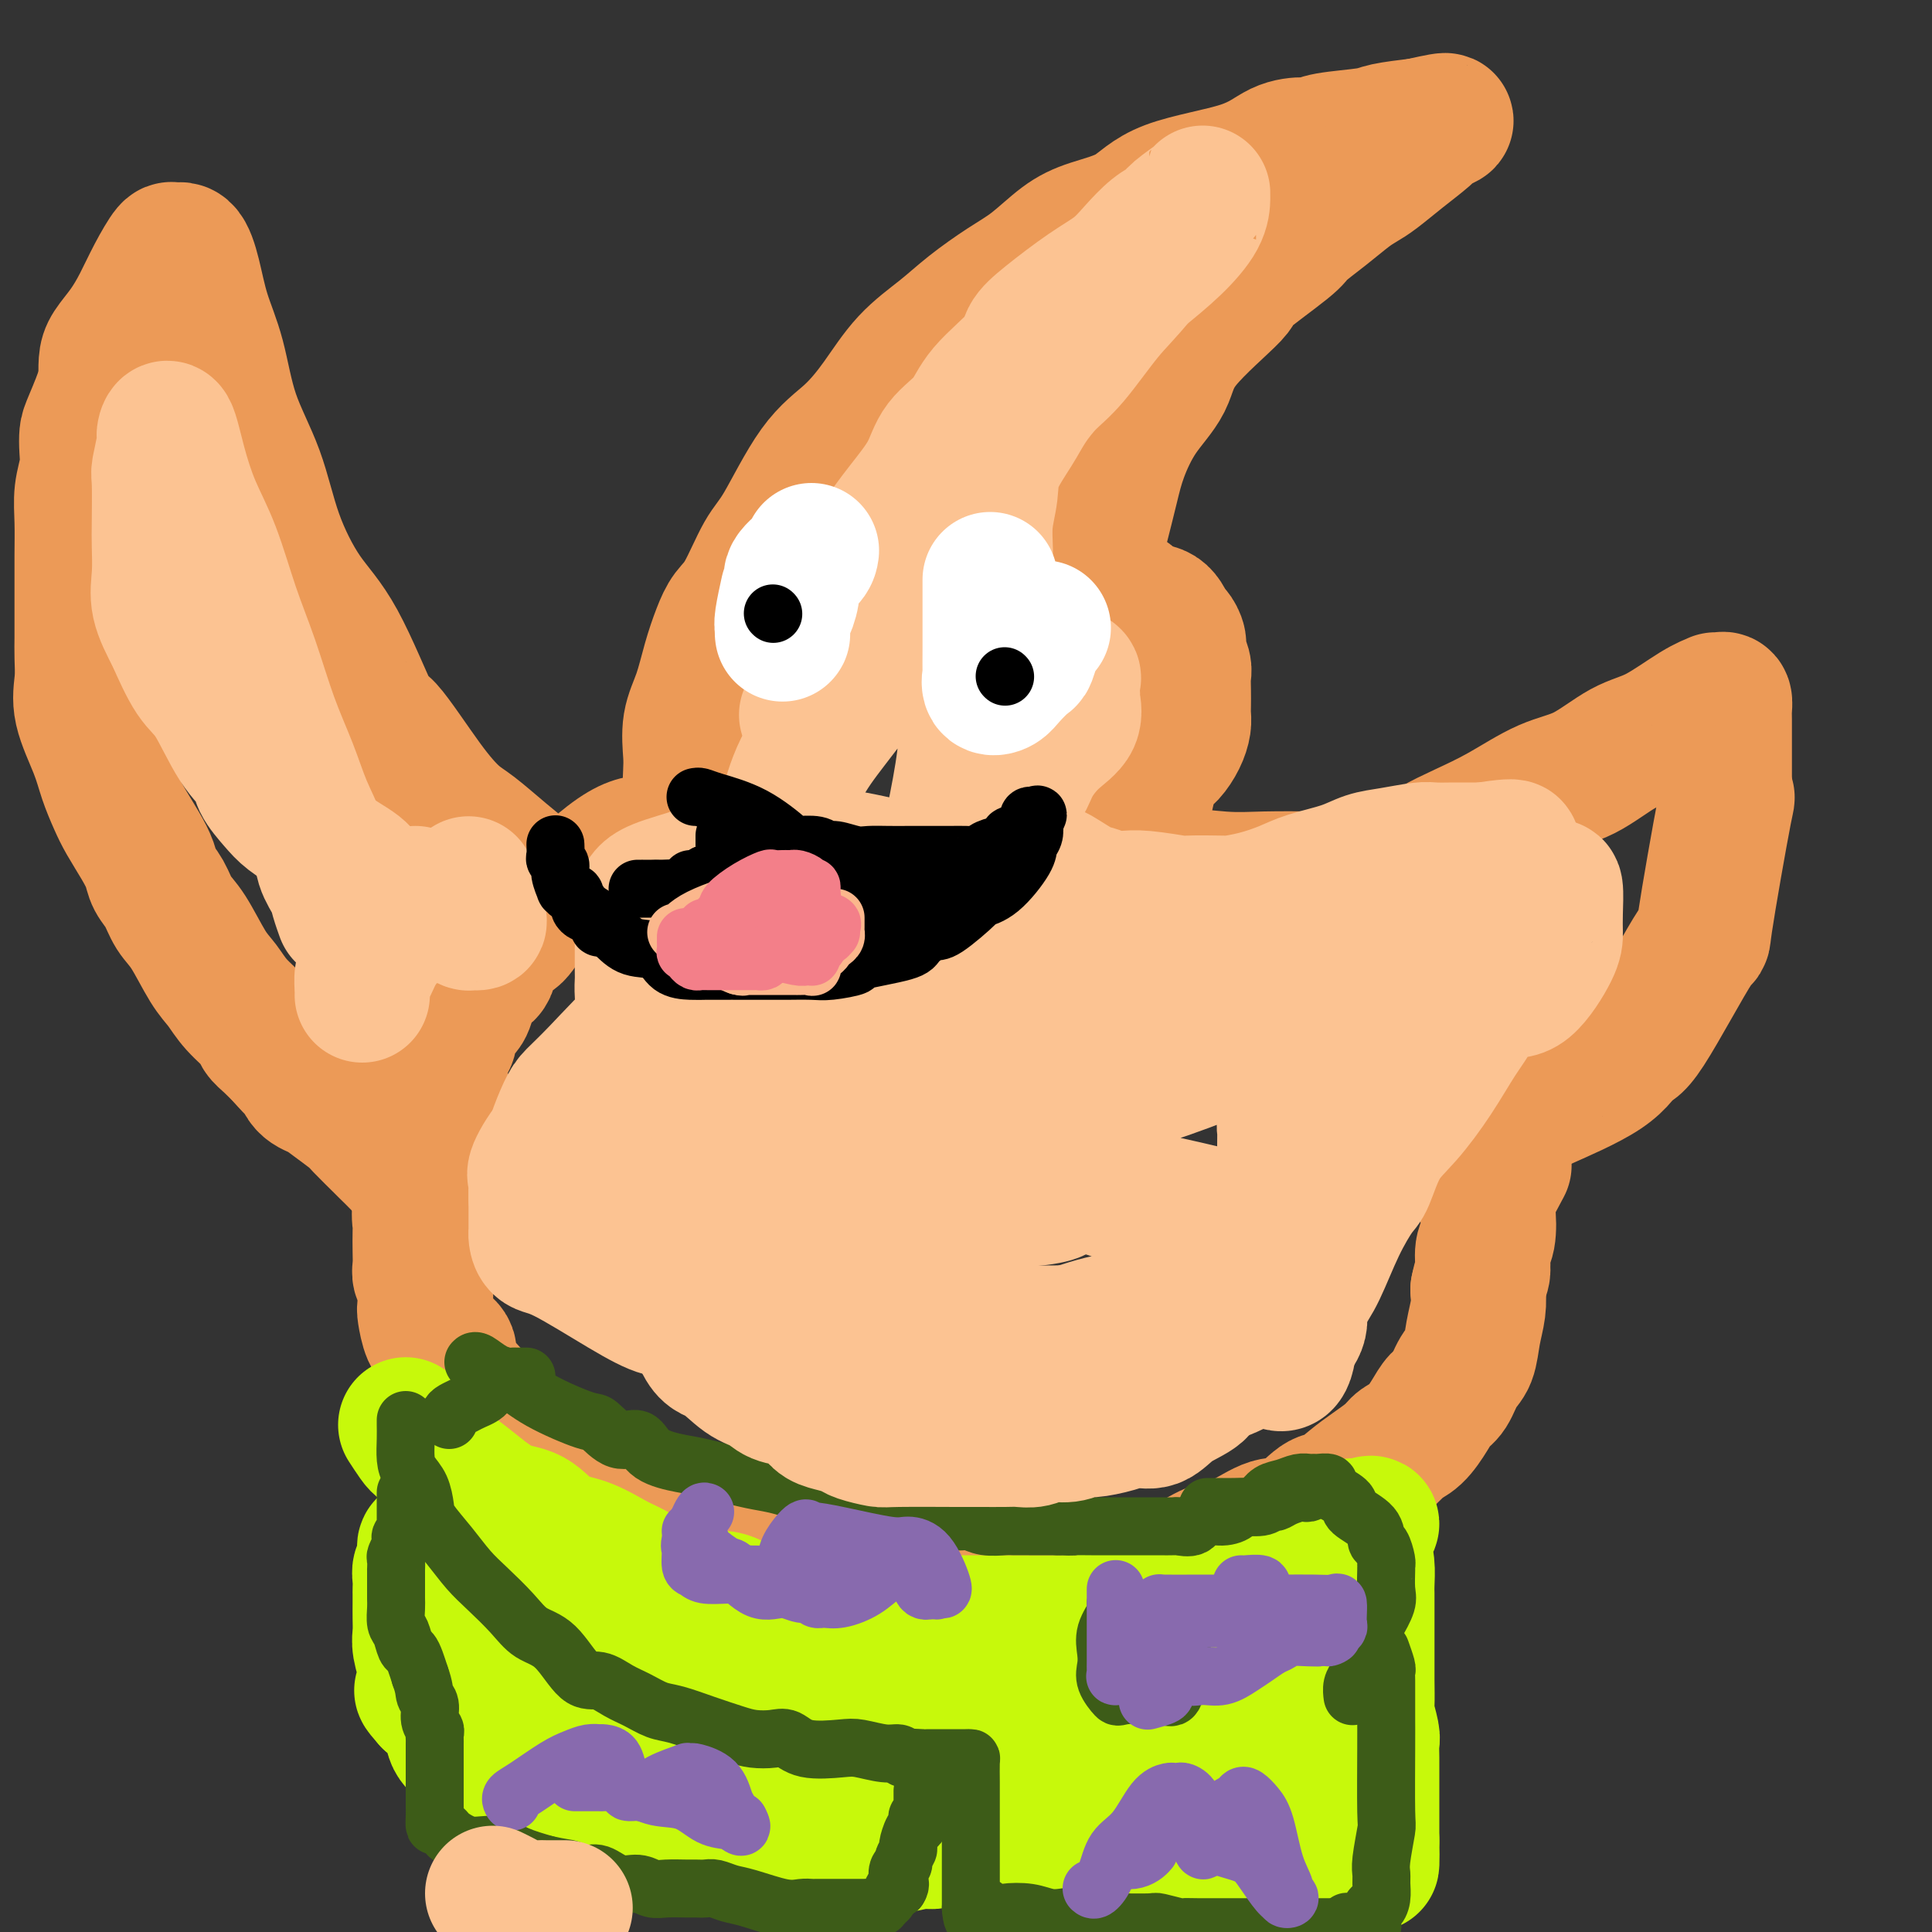 <svg viewBox='0 0 400 400' version='1.1' xmlns='http://www.w3.org/2000/svg' xmlns:xlink='http://www.w3.org/1999/xlink'><rect x="0" y="0" width="400" height="400" fill="#333333" stroke="none"/><g fill='none' stroke='rgb(236,154,87)' stroke-width='28' stroke-linecap='round' stroke-linejoin='round'><path d='M144,167c-0.419,-0.361 -0.838,-0.723 -1,-2c-0.162,-1.277 -0.066,-3.470 0,-5c0.066,-1.530 0.101,-2.397 0,-4c-0.101,-1.603 -0.337,-3.941 0,-6c0.337,-2.059 1.247,-3.838 2,-6c0.753,-2.162 1.349,-4.708 2,-7c0.651,-2.292 1.357,-4.332 2,-6c0.643,-1.668 1.222,-2.966 2,-4c0.778,-1.034 1.753,-1.803 3,-4c1.247,-2.197 2.765,-5.820 4,-8c1.235,-2.180 2.186,-2.917 4,-6c1.814,-3.083 4.490,-8.512 7,-12c2.510,-3.488 4.854,-5.037 7,-7c2.146,-1.963 4.096,-4.342 6,-7c1.904,-2.658 3.764,-5.595 6,-8c2.236,-2.405 4.848,-4.279 7,-6c2.152,-1.721 3.842,-3.290 6,-5c2.158,-1.710 4.782,-3.561 7,-5c2.218,-1.439 4.029,-2.464 6,-4c1.971,-1.536 4.101,-3.582 6,-5c1.899,-1.418 3.567,-2.208 6,-3c2.433,-0.792 5.632,-1.585 8,-3c2.368,-1.415 3.905,-3.450 8,-5c4.095,-1.550 10.747,-2.614 15,-4c4.253,-1.386 6.106,-3.092 8,-4c1.894,-0.908 3.830,-1.017 5,-1c1.170,0.017 1.573,0.159 2,0c0.427,-0.159 0.877,-0.620 3,-1c2.123,-0.380 5.918,-0.679 8,-1c2.082,-0.321 2.452,-0.663 4,-1c1.548,-0.337 4.274,-0.668 7,-1'/><path d='M294,26c8.728,-2.016 4.549,-0.557 3,0c-1.549,0.557 -0.466,0.211 0,0c0.466,-0.211 0.316,-0.289 0,0c-0.316,0.289 -0.796,0.943 -2,2c-1.204,1.057 -3.131,2.515 -5,4c-1.869,1.485 -3.678,2.996 -5,4c-1.322,1.004 -2.156,1.499 -3,2c-0.844,0.501 -1.696,1.007 -3,2c-1.304,0.993 -3.058,2.472 -5,4c-1.942,1.528 -4.072,3.106 -5,4c-0.928,0.894 -0.655,1.104 -3,3c-2.345,1.896 -7.309,5.476 -9,7c-1.691,1.524 -0.109,0.990 -2,3c-1.891,2.010 -7.255,6.564 -10,10c-2.745,3.436 -2.872,5.752 -4,8c-1.128,2.248 -3.259,4.426 -5,7c-1.741,2.574 -3.094,5.542 -4,8c-0.906,2.458 -1.367,4.406 -2,7c-0.633,2.594 -1.438,5.833 -2,8c-0.562,2.167 -0.881,3.263 -1,4c-0.119,0.737 -0.039,1.115 0,2c0.039,0.885 0.038,2.279 0,3c-0.038,0.721 -0.113,0.771 0,1c0.113,0.229 0.415,0.639 1,1c0.585,0.361 1.453,0.675 2,1c0.547,0.325 0.774,0.663 1,1'/><path d='M231,122c0.741,0.816 0.594,0.856 1,1c0.406,0.144 1.365,0.391 2,1c0.635,0.609 0.945,1.581 2,2c1.055,0.419 2.856,0.285 4,1c1.144,0.715 1.631,2.278 2,3c0.369,0.722 0.621,0.601 1,1c0.379,0.399 0.886,1.317 1,2c0.114,0.683 -0.166,1.131 0,2c0.166,0.869 0.776,2.158 1,3c0.224,0.842 0.061,1.236 0,2c-0.061,0.764 -0.018,1.898 0,3c0.018,1.102 0.013,2.172 0,3c-0.013,0.828 -0.034,1.414 0,2c0.034,0.586 0.121,1.174 0,2c-0.121,0.826 -0.452,1.892 -1,3c-0.548,1.108 -1.312,2.258 -2,3c-0.688,0.742 -1.299,1.075 -2,2c-0.701,0.925 -1.494,2.443 -2,4c-0.506,1.557 -0.727,3.155 -1,4c-0.273,0.845 -0.599,0.937 -1,1c-0.401,0.063 -0.877,0.097 -1,1c-0.123,0.903 0.107,2.676 0,4c-0.107,1.324 -0.551,2.200 -1,3c-0.449,0.800 -0.904,1.524 -1,2c-0.096,0.476 0.166,0.705 0,1c-0.166,0.295 -0.762,0.656 -1,1c-0.238,0.344 -0.119,0.672 0,1'/><path d='M232,180c-2.140,4.576 -0.991,1.016 1,0c1.991,-1.016 4.823,0.512 6,1c1.177,0.488 0.697,-0.065 3,0c2.303,0.065 7.388,0.749 11,1c3.612,0.251 5.752,0.071 9,0c3.248,-0.071 7.604,-0.032 10,0c2.396,0.032 2.831,0.056 4,0c1.169,-0.056 3.072,-0.191 4,0c0.928,0.191 0.880,0.710 3,0c2.120,-0.710 6.406,-2.648 9,-4c2.594,-1.352 3.496,-2.116 5,-3c1.504,-0.884 3.612,-1.886 6,-3c2.388,-1.114 5.058,-2.340 8,-4c2.942,-1.660 6.155,-3.754 9,-5c2.845,-1.246 5.320,-1.644 8,-3c2.680,-1.356 5.565,-3.670 8,-5c2.435,-1.330 4.421,-1.676 7,-3c2.579,-1.324 5.753,-3.624 8,-5c2.247,-1.376 3.569,-1.826 4,-2c0.431,-0.174 -0.028,-0.072 0,0c0.028,0.072 0.543,0.112 1,0c0.457,-0.112 0.854,-0.377 1,0c0.146,0.377 0.039,1.397 0,2c-0.039,0.603 -0.010,0.791 0,2c0.010,1.209 0.003,3.441 0,5c-0.003,1.559 -0.001,2.445 0,4c0.001,1.555 0.000,3.777 0,6'/><path d='M357,164c0.559,2.460 0.957,-0.889 0,4c-0.957,4.889 -3.269,18.017 -4,23c-0.731,4.983 0.118,1.822 -2,5c-2.118,3.178 -7.204,12.694 -10,17c-2.796,4.306 -3.302,3.401 -4,4c-0.698,0.599 -1.587,2.700 -5,5c-3.413,2.300 -9.349,4.798 -12,6c-2.651,1.202 -2.017,1.107 -2,1c0.017,-0.107 -0.583,-0.224 -1,0c-0.417,0.224 -0.651,0.791 -1,1c-0.349,0.209 -0.814,0.060 -1,0c-0.186,-0.060 -0.093,-0.030 0,0'/><path d='M144,171c-0.682,0.213 -1.365,0.426 -3,1c-1.635,0.574 -4.224,1.507 -6,2c-1.776,0.493 -2.739,0.544 -4,1c-1.261,0.456 -2.819,1.317 -5,3c-2.181,1.683 -4.984,4.187 -6,5c-1.016,0.813 -0.244,-0.065 -1,0c-0.756,0.065 -3.041,1.073 -4,2c-0.959,0.927 -0.594,1.773 -1,2c-0.406,0.227 -1.584,-0.164 -3,1c-1.416,1.164 -3.069,3.883 -4,5c-0.931,1.117 -1.139,0.634 -2,1c-0.861,0.366 -2.376,1.583 -3,3c-0.624,1.417 -0.356,3.035 -1,4c-0.644,0.965 -2.200,1.278 -3,2c-0.800,0.722 -0.844,1.852 -1,3c-0.156,1.148 -0.424,2.312 -1,3c-0.576,0.688 -1.459,0.899 -2,2c-0.541,1.101 -0.741,3.092 -1,4c-0.259,0.908 -0.576,0.733 -1,2c-0.424,1.267 -0.955,3.978 -1,5c-0.045,1.022 0.395,0.356 0,1c-0.395,0.644 -1.626,2.598 -2,4c-0.374,1.402 0.110,2.253 0,3c-0.110,0.747 -0.814,1.390 -1,2c-0.186,0.610 0.146,1.186 0,2c-0.146,0.814 -0.771,1.864 -1,3c-0.229,1.136 -0.061,2.356 0,3c0.061,0.644 0.017,0.712 0,2c-0.017,1.288 -0.005,3.797 0,5c0.005,1.203 0.002,1.102 0,1'/><path d='M87,248c-0.310,4.314 -0.084,4.598 0,5c0.084,0.402 0.026,0.920 0,2c-0.026,1.080 -0.021,2.720 0,4c0.021,1.280 0.058,2.200 0,3c-0.058,0.800 -0.209,1.482 0,2c0.209,0.518 0.779,0.874 1,2c0.221,1.126 0.092,3.024 0,4c-0.092,0.976 -0.148,1.030 0,2c0.148,0.970 0.498,2.857 1,4c0.502,1.143 1.155,1.541 2,2c0.845,0.459 1.882,0.979 2,2c0.118,1.021 -0.683,2.543 0,4c0.683,1.457 2.851,2.849 4,4c1.149,1.151 1.278,2.061 2,3c0.722,0.939 2.036,1.905 3,3c0.964,1.095 1.579,2.317 3,4c1.421,1.683 3.647,3.825 5,5c1.353,1.175 1.832,1.381 3,2c1.168,0.619 3.026,1.650 5,3c1.974,1.350 4.064,3.017 6,4c1.936,0.983 3.718,1.281 5,2c1.282,0.719 2.065,1.858 3,2c0.935,0.142 2.022,-0.715 4,0c1.978,0.715 4.848,3.001 7,4c2.152,0.999 3.585,0.712 5,1c1.415,0.288 2.810,1.152 5,2c2.190,0.848 5.175,1.680 7,2c1.825,0.320 2.489,0.127 4,0c1.511,-0.127 3.868,-0.188 6,0c2.132,0.188 4.038,0.625 6,1c1.962,0.375 3.981,0.687 6,1'/><path d='M182,327c7.363,1.083 6.271,0.290 7,0c0.729,-0.290 3.277,-0.078 6,0c2.723,0.078 5.619,0.021 8,0c2.381,-0.021 4.248,-0.006 6,0c1.752,0.006 3.391,0.004 6,0c2.609,-0.004 6.189,-0.008 8,0c1.811,0.008 1.855,0.029 3,0c1.145,-0.029 3.393,-0.109 5,0c1.607,0.109 2.574,0.407 4,0c1.426,-0.407 3.311,-1.518 5,-2c1.689,-0.482 3.181,-0.335 5,-1c1.819,-0.665 3.964,-2.140 6,-3c2.036,-0.860 3.961,-1.104 6,-2c2.039,-0.896 4.190,-2.445 6,-3c1.810,-0.555 3.277,-0.115 5,-1c1.723,-0.885 3.701,-3.094 5,-4c1.299,-0.906 1.919,-0.508 3,-1c1.081,-0.492 2.624,-1.873 4,-3c1.376,-1.127 2.585,-1.999 4,-3c1.415,-1.001 3.036,-2.131 4,-3c0.964,-0.869 1.269,-1.477 2,-2c0.731,-0.523 1.886,-0.962 3,-2c1.114,-1.038 2.186,-2.674 3,-4c0.814,-1.326 1.370,-2.342 2,-3c0.630,-0.658 1.335,-0.959 2,-2c0.665,-1.041 1.289,-2.823 2,-4c0.711,-1.177 1.510,-1.748 2,-3c0.490,-1.252 0.670,-3.183 1,-5c0.330,-1.817 0.808,-3.519 1,-5c0.192,-1.481 0.096,-2.740 0,-4'/><path d='M306,267c0.551,-2.858 0.929,-3.002 1,-4c0.071,-0.998 -0.166,-2.850 0,-4c0.166,-1.150 0.735,-1.598 1,-3c0.265,-1.402 0.226,-3.757 0,-5c-0.226,-1.243 -0.638,-1.373 0,-3c0.638,-1.627 2.325,-4.751 3,-6c0.675,-1.249 0.337,-0.625 0,0'/><path d='M114,186c-0.333,-0.339 -0.665,-0.678 -1,-1c-0.335,-0.322 -0.671,-0.626 -1,-1c-0.329,-0.374 -0.649,-0.819 -2,-2c-1.351,-1.181 -3.732,-3.097 -6,-5c-2.268,-1.903 -4.424,-3.793 -6,-5c-1.576,-1.207 -2.573,-1.731 -4,-3c-1.427,-1.269 -3.286,-3.281 -6,-7c-2.714,-3.719 -6.284,-9.143 -8,-11c-1.716,-1.857 -1.577,-0.148 -3,-3c-1.423,-2.852 -4.408,-10.266 -7,-15c-2.592,-4.734 -4.790,-6.787 -7,-10c-2.210,-3.213 -4.430,-7.584 -6,-12c-1.570,-4.416 -2.490,-8.875 -4,-13c-1.510,-4.125 -3.612,-7.916 -5,-12c-1.388,-4.084 -2.064,-8.463 -3,-12c-0.936,-3.537 -2.133,-6.234 -3,-9c-0.867,-2.766 -1.404,-5.603 -2,-8c-0.596,-2.397 -1.251,-4.354 -2,-5c-0.749,-0.646 -1.593,0.021 -2,0c-0.407,-0.021 -0.378,-0.728 -1,0c-0.622,0.728 -1.893,2.893 -3,5c-1.107,2.107 -2.048,4.156 -3,6c-0.952,1.844 -1.915,3.484 -3,5c-1.085,1.516 -2.292,2.908 -3,4c-0.708,1.092 -0.917,1.883 -1,3c-0.083,1.117 -0.042,2.558 0,4'/><path d='M22,79c-0.775,2.749 -2.211,6.120 -3,8c-0.789,1.880 -0.929,2.268 -1,3c-0.071,0.732 -0.072,1.808 0,3c0.072,1.192 0.215,2.501 0,4c-0.215,1.499 -0.790,3.187 -1,5c-0.210,1.813 -0.056,3.752 0,6c0.056,2.248 0.015,4.806 0,7c-0.015,2.194 -0.003,4.024 0,6c0.003,1.976 -0.002,4.097 0,6c0.002,1.903 0.010,3.589 0,5c-0.010,1.411 -0.039,2.547 0,4c0.039,1.453 0.146,3.225 0,5c-0.146,1.775 -0.546,3.555 0,6c0.546,2.445 2.036,5.557 3,8c0.964,2.443 1.400,4.219 2,6c0.600,1.781 1.364,3.569 2,5c0.636,1.431 1.143,2.507 2,4c0.857,1.493 2.063,3.404 3,5c0.937,1.596 1.604,2.878 2,4c0.396,1.122 0.521,2.086 1,3c0.479,0.914 1.311,1.780 2,3c0.689,1.220 1.236,2.793 2,4c0.764,1.207 1.746,2.046 3,4c1.254,1.954 2.779,5.023 4,7c1.221,1.977 2.136,2.860 3,4c0.864,1.140 1.676,2.535 3,4c1.324,1.465 3.159,3.001 4,4c0.841,0.999 0.688,1.461 1,2c0.312,0.539 1.089,1.154 2,2c0.911,0.846 1.955,1.923 3,3'/><path d='M59,219c4.217,4.939 3.260,2.286 3,2c-0.260,-0.286 0.179,1.794 1,3c0.821,1.206 2.025,1.539 3,2c0.975,0.461 1.723,1.049 3,2c1.277,0.951 3.084,2.265 4,3c0.916,0.735 0.940,0.893 2,2c1.060,1.107 3.157,3.165 4,4c0.843,0.835 0.434,0.447 1,1c0.566,0.553 2.107,2.046 3,3c0.893,0.954 1.138,1.368 2,2c0.862,0.632 2.340,1.483 3,2c0.660,0.517 0.503,0.699 1,1c0.497,0.301 1.649,0.720 2,1c0.351,0.280 -0.098,0.422 0,1c0.098,0.578 0.742,1.594 1,2c0.258,0.406 0.129,0.203 0,0'/></g>
<g fill='none' stroke='rgb(199,249,11)' stroke-width='28' stroke-linecap='round' stroke-linejoin='round'><path d='M84,295c0.737,1.128 1.475,2.256 2,3c0.525,0.744 0.838,1.103 2,2c1.162,0.897 3.174,2.331 4,3c0.826,0.669 0.466,0.571 1,1c0.534,0.429 1.960,1.384 4,3c2.040,1.616 4.692,3.893 7,5c2.308,1.107 4.271,1.044 6,2c1.729,0.956 3.226,2.933 5,4c1.774,1.067 3.827,1.226 6,2c2.173,0.774 4.465,2.163 6,3c1.535,0.837 2.313,1.122 4,2c1.687,0.878 4.282,2.348 6,3c1.718,0.652 2.558,0.485 4,1c1.442,0.515 3.485,1.710 5,2c1.515,0.290 2.502,-0.326 4,0c1.498,0.326 3.509,1.594 5,2c1.491,0.406 2.464,-0.049 4,0c1.536,0.049 3.634,0.602 6,1c2.366,0.398 5.000,0.643 7,1c2.000,0.357 3.367,0.828 5,1c1.633,0.172 3.533,0.046 5,0c1.467,-0.046 2.503,-0.012 4,0c1.497,0.012 3.456,0.003 5,0c1.544,-0.003 2.673,-0.001 4,0c1.327,0.001 2.853,0.000 4,0c1.147,-0.000 1.914,-0.000 3,0c1.086,0.000 2.490,0.000 4,0c1.510,-0.000 3.126,-0.000 5,0c1.874,0.000 4.004,0.000 6,0c1.996,-0.000 3.856,-0.000 5,0c1.144,0.000 1.572,0.000 2,0'/><path d='M224,336c7.563,0.065 2.971,0.229 2,0c-0.971,-0.229 1.680,-0.850 3,-1c1.320,-0.150 1.311,0.171 2,0c0.689,-0.171 2.078,-0.834 3,-1c0.922,-0.166 1.379,0.164 2,0c0.621,-0.164 1.407,-0.822 2,-1c0.593,-0.178 0.992,0.124 2,0c1.008,-0.124 2.625,-0.675 4,-1c1.375,-0.325 2.510,-0.425 4,-1c1.490,-0.575 3.336,-1.627 5,-2c1.664,-0.373 3.145,-0.069 4,0c0.855,0.069 1.083,-0.099 2,-1c0.917,-0.901 2.525,-2.535 4,-3c1.475,-0.465 2.819,0.240 4,0c1.181,-0.240 2.198,-1.426 3,-2c0.802,-0.574 1.389,-0.535 2,-1c0.611,-0.465 1.245,-1.435 2,-2c0.755,-0.565 1.631,-0.726 2,-1c0.369,-0.274 0.232,-0.662 1,-1c0.768,-0.338 2.443,-0.627 3,-1c0.557,-0.373 -0.004,-0.831 0,-1c0.004,-0.169 0.573,-0.048 1,0c0.427,0.048 0.714,0.024 1,0'/><path d='M282,316c3.884,-1.707 1.093,0.526 0,2c-1.093,1.474 -0.489,2.189 0,3c0.489,0.811 0.863,1.719 1,3c0.137,1.281 0.037,2.936 0,4c-0.037,1.064 -0.010,1.537 0,2c0.010,0.463 0.003,0.915 0,2c-0.003,1.085 -0.001,2.801 0,4c0.001,1.199 0.000,1.880 0,3c-0.000,1.120 -0.001,2.678 0,4c0.001,1.322 0.004,2.406 0,3c-0.004,0.594 -0.015,0.696 0,2c0.015,1.304 0.057,3.809 0,5c-0.057,1.191 -0.211,1.068 0,2c0.211,0.932 0.789,2.917 1,4c0.211,1.083 0.057,1.263 0,2c-0.057,0.737 -0.015,2.032 0,3c0.015,0.968 0.004,1.610 0,2c-0.004,0.390 -0.001,0.528 0,1c0.001,0.472 0.000,1.278 0,2c-0.000,0.722 -0.000,1.359 0,2c0.000,0.641 0.000,1.286 0,2c-0.000,0.714 -0.000,1.497 0,2c0.000,0.503 0.000,0.725 0,1c-0.000,0.275 -0.000,0.601 0,1c0.000,0.399 0.000,0.870 0,1c-0.000,0.130 -0.000,-0.080 0,0c0.000,0.080 0.000,0.452 0,1c-0.000,0.548 -0.000,1.274 0,2'/><path d='M284,381c0.195,10.008 -0.316,2.527 -1,0c-0.684,-2.527 -1.540,-0.100 -3,1c-1.460,1.100 -3.523,0.872 -5,1c-1.477,0.128 -2.368,0.611 -3,1c-0.632,0.389 -1.004,0.683 -3,1c-1.996,0.317 -5.615,0.658 -8,1c-2.385,0.342 -3.537,0.684 -5,1c-1.463,0.316 -3.238,0.607 -5,1c-1.762,0.393 -3.511,0.890 -5,1c-1.489,0.110 -2.719,-0.167 -4,0c-1.281,0.167 -2.612,0.777 -4,1c-1.388,0.223 -2.834,0.060 -4,0c-1.166,-0.060 -2.054,-0.016 -3,0c-0.946,0.016 -1.952,0.004 -3,0c-1.048,-0.004 -2.140,-0.000 -3,0c-0.860,0.000 -1.490,-0.003 -2,0c-0.510,0.003 -0.901,0.013 -1,0c-0.099,-0.013 0.093,-0.048 0,0c-0.093,0.048 -0.473,0.179 -1,0c-0.527,-0.179 -1.202,-0.666 -2,-1c-0.798,-0.334 -1.721,-0.513 -2,-1c-0.279,-0.487 0.084,-1.282 0,-2c-0.084,-0.718 -0.615,-1.358 -1,-2c-0.385,-0.642 -0.625,-1.285 -1,-2c-0.375,-0.715 -0.885,-1.501 -1,-2c-0.115,-0.499 0.165,-0.711 0,-1c-0.165,-0.289 -0.776,-0.655 -1,-1c-0.224,-0.345 -0.060,-0.670 0,-1c0.060,-0.330 0.016,-0.666 0,-1c-0.016,-0.334 -0.005,-0.667 0,-1c0.005,-0.333 0.002,-0.667 0,-1'/><path d='M213,374c-1.500,-2.667 -0.750,-1.333 0,0'/><path d='M207,375c-0.953,0.171 -1.906,0.342 -3,1c-1.094,0.658 -2.327,1.802 -3,2c-0.673,0.198 -0.784,-0.549 -2,0c-1.216,0.549 -3.536,2.396 -5,3c-1.464,0.604 -2.072,-0.034 -3,0c-0.928,0.034 -2.175,0.741 -5,1c-2.825,0.259 -7.229,0.069 -10,0c-2.771,-0.069 -3.909,-0.019 -5,0c-1.091,0.019 -2.133,0.005 -3,0c-0.867,-0.005 -1.557,-0.001 -4,0c-2.443,0.001 -6.638,0.000 -8,0c-1.362,-0.000 0.109,-0.000 -1,0c-1.109,0.000 -4.798,-0.000 -7,0c-2.202,0.000 -2.917,0.001 -4,0c-1.083,-0.001 -2.533,-0.002 -4,0c-1.467,0.002 -2.951,0.007 -4,0c-1.049,-0.007 -1.665,-0.028 -2,0c-0.335,0.028 -0.391,0.104 -1,0c-0.609,-0.104 -1.772,-0.388 -3,-1c-1.228,-0.612 -2.520,-1.553 -4,-2c-1.480,-0.447 -3.146,-0.400 -5,-1c-1.854,-0.600 -3.895,-1.848 -6,-3c-2.105,-1.152 -4.273,-2.210 -6,-3c-1.727,-0.790 -3.014,-1.313 -4,-2c-0.986,-0.687 -1.673,-1.537 -2,-2c-0.327,-0.463 -0.295,-0.539 -1,-1c-0.705,-0.461 -2.147,-1.309 -3,-2c-0.853,-0.691 -1.115,-1.227 -2,-2c-0.885,-0.773 -2.392,-1.785 -3,-3c-0.608,-1.215 -0.317,-2.633 -1,-4c-0.683,-1.367 -2.342,-2.684 -4,-4'/><path d='M89,352c-2.697,-3.073 -1.441,-1.757 -1,-2c0.441,-0.243 0.066,-2.046 0,-3c-0.066,-0.954 0.179,-1.060 0,-2c-0.179,-0.940 -0.780,-2.714 -1,-4c-0.220,-1.286 -0.059,-2.084 0,-3c0.059,-0.916 0.016,-1.950 0,-3c-0.016,-1.050 -0.005,-2.117 0,-3c0.005,-0.883 0.005,-1.584 0,-2c-0.005,-0.416 -0.016,-0.549 0,-1c0.016,-0.451 0.057,-1.220 0,-2c-0.057,-0.780 -0.212,-1.572 0,-2c0.212,-0.428 0.792,-0.493 1,-1c0.208,-0.507 0.043,-1.456 0,-2c-0.043,-0.544 0.036,-0.684 0,-1c-0.036,-0.316 -0.188,-0.809 0,-1c0.188,-0.191 0.717,-0.081 1,0c0.283,0.081 0.321,0.131 1,1c0.679,0.869 1.997,2.557 3,4c1.003,1.443 1.689,2.642 3,4c1.311,1.358 3.248,2.875 6,5c2.752,2.125 6.318,4.860 9,7c2.682,2.140 4.478,3.687 7,5c2.522,1.313 5.769,2.393 9,4c3.231,1.607 6.447,3.740 9,5c2.553,1.260 4.444,1.646 6,2c1.556,0.354 2.778,0.677 4,1'/><path d='M146,358c4.863,2.022 3.020,1.078 3,1c-0.020,-0.078 1.782,0.711 4,1c2.218,0.289 4.853,0.077 7,0c2.147,-0.077 3.805,-0.021 6,0c2.195,0.021 4.925,0.005 8,0c3.075,-0.005 6.493,-0.001 9,0c2.507,0.001 4.101,-0.001 5,0c0.899,0.001 1.101,0.005 1,0c-0.101,-0.005 -0.506,-0.018 -1,0c-0.494,0.018 -1.076,0.069 -2,0c-0.924,-0.069 -2.191,-0.256 -4,-1c-1.809,-0.744 -4.160,-2.044 -7,-3c-2.840,-0.956 -6.168,-1.568 -11,-3c-4.832,-1.432 -11.168,-3.685 -15,-5c-3.832,-1.315 -5.159,-1.692 -6,-2c-0.841,-0.308 -1.194,-0.546 -2,-1c-0.806,-0.454 -2.063,-1.122 -2,-1c0.063,0.122 1.447,1.035 3,2c1.553,0.965 3.277,1.983 5,3'/><path d='M147,349c2.187,1.061 3.655,1.212 7,2c3.345,0.788 8.568,2.211 13,3c4.432,0.789 8.073,0.944 11,1c2.927,0.056 5.138,0.015 7,0c1.862,-0.015 3.373,-0.002 6,0c2.627,0.002 6.368,-0.007 9,0c2.632,0.007 4.154,0.031 6,0c1.846,-0.031 4.017,-0.116 7,0c2.983,0.116 6.780,0.435 9,0c2.220,-0.435 2.863,-1.623 5,-3c2.137,-1.377 5.766,-2.944 8,-4c2.234,-1.056 3.072,-1.603 4,-2c0.928,-0.397 1.947,-0.644 3,-1c1.053,-0.356 2.141,-0.820 3,-1c0.859,-0.180 1.491,-0.075 2,0c0.509,0.075 0.897,0.122 2,0c1.103,-0.122 2.923,-0.412 4,0c1.077,0.412 1.412,1.525 2,2c0.588,0.475 1.428,0.312 2,1c0.572,0.688 0.875,2.228 1,4c0.125,1.772 0.072,3.775 0,5c-0.072,1.225 -0.164,1.673 0,3c0.164,1.327 0.584,3.533 0,5c-0.584,1.467 -2.170,2.196 -3,3c-0.830,0.804 -0.902,1.682 -2,2c-1.098,0.318 -3.222,0.077 -4,0c-0.778,-0.077 -0.208,0.010 -1,0c-0.792,-0.010 -2.944,-0.118 -5,0c-2.056,0.118 -4.016,0.462 -6,0c-1.984,-0.462 -3.992,-1.731 -6,-3'/><path d='M231,366c-4.206,-0.720 -3.722,-1.019 -5,-2c-1.278,-0.981 -4.318,-2.644 -7,-4c-2.682,-1.356 -5.006,-2.403 -6,-3c-0.994,-0.597 -0.659,-0.742 -1,-1c-0.341,-0.258 -1.357,-0.629 -2,-1c-0.643,-0.371 -0.912,-0.740 -1,-1c-0.088,-0.260 0.004,-0.409 -1,-1c-1.004,-0.591 -3.104,-1.622 -4,-2c-0.896,-0.378 -0.587,-0.102 -1,0c-0.413,0.102 -1.546,0.029 -2,0c-0.454,-0.029 -0.227,-0.015 0,0'/><path d='M194,350c0.000,0.417 0.000,0.833 0,1c0.000,0.167 0.000,0.083 0,0'/></g>
<g fill='none' stroke='rgb(61,92,24)' stroke-width='12' stroke-linecap='round' stroke-linejoin='round'><path d='M98,282c0.174,-0.190 0.348,-0.379 1,0c0.652,0.379 1.783,1.328 3,2c1.217,0.672 2.520,1.068 4,2c1.480,0.932 3.138,2.401 6,4c2.862,1.599 6.927,3.328 9,4c2.073,0.672 2.155,0.289 3,1c0.845,0.711 2.455,2.518 4,3c1.545,0.482 3.025,-0.362 4,0c0.975,0.362 1.446,1.928 3,3c1.554,1.072 4.192,1.649 6,2c1.808,0.351 2.788,0.475 5,1c2.212,0.525 5.658,1.450 8,2c2.342,0.550 3.582,0.724 5,1c1.418,0.276 3.015,0.652 4,1c0.985,0.348 1.357,0.667 2,1c0.643,0.333 1.557,0.681 3,1c1.443,0.319 3.414,0.610 5,1c1.586,0.390 2.785,0.879 4,1c1.215,0.121 2.445,-0.125 4,0c1.555,0.125 3.435,0.622 5,1c1.565,0.378 2.813,0.636 4,1c1.187,0.364 2.312,0.833 3,1c0.688,0.167 0.940,0.031 2,0c1.060,-0.031 2.927,0.044 4,0c1.073,-0.044 1.353,-0.208 2,0c0.647,0.208 1.661,0.788 3,1c1.339,0.212 3.002,0.057 4,0c0.998,-0.057 1.329,-0.015 2,0c0.671,0.015 1.681,0.004 3,0c1.319,-0.004 2.948,-0.001 4,0c1.052,0.001 1.526,0.001 2,0'/><path d='M219,316c4.492,0.155 2.721,0.041 3,0c0.279,-0.041 2.607,-0.011 4,0c1.393,0.011 1.852,0.003 3,0c1.148,-0.003 2.984,-0.001 4,0c1.016,0.001 1.212,-0.000 2,0c0.788,0.000 2.169,0.002 3,0c0.831,-0.002 1.113,-0.008 2,0c0.887,0.008 2.379,0.031 3,0c0.621,-0.031 0.370,-0.116 1,0c0.630,0.116 2.141,0.433 3,0c0.859,-0.433 1.067,-1.618 2,-2c0.933,-0.382 2.593,0.037 4,0c1.407,-0.037 2.562,-0.531 3,-1c0.438,-0.469 0.161,-0.913 1,-1c0.839,-0.087 2.796,0.183 4,0c1.204,-0.183 1.656,-0.820 2,-1c0.344,-0.180 0.578,0.096 1,0c0.422,-0.096 1.030,-0.565 2,-1c0.970,-0.435 2.301,-0.834 3,-1c0.699,-0.166 0.765,-0.097 1,0c0.235,0.097 0.637,0.222 1,0c0.363,-0.222 0.685,-0.791 1,-1c0.315,-0.209 0.623,-0.056 1,0c0.377,0.056 0.822,0.016 1,0c0.178,-0.016 0.089,-0.008 0,0'/><path d='M84,294c-0.004,0.184 -0.009,0.369 0,1c0.009,0.631 0.030,1.709 0,3c-0.030,1.291 -0.113,2.794 0,4c0.113,1.206 0.420,2.113 1,3c0.580,0.887 1.432,1.752 2,3c0.568,1.248 0.853,2.877 1,4c0.147,1.123 0.157,1.738 1,3c0.843,1.262 2.521,3.171 4,5c1.479,1.829 2.761,3.578 4,5c1.239,1.422 2.435,2.519 4,4c1.565,1.481 3.499,3.348 5,5c1.501,1.652 2.568,3.090 4,4c1.432,0.910 3.229,1.293 5,3c1.771,1.707 3.516,4.737 5,6c1.484,1.263 2.705,0.757 4,1c1.295,0.243 2.662,1.234 4,2c1.338,0.766 2.647,1.308 4,2c1.353,0.692 2.749,1.534 4,2c1.251,0.466 2.358,0.556 4,1c1.642,0.444 3.818,1.241 6,2c2.182,0.759 4.369,1.479 6,2c1.631,0.521 2.705,0.844 4,1c1.295,0.156 2.809,0.146 4,0c1.191,-0.146 2.058,-0.427 3,0c0.942,0.427 1.958,1.564 4,2c2.042,0.436 5.111,0.172 7,0c1.889,-0.172 2.599,-0.252 4,0c1.401,0.252 3.493,0.837 5,1c1.507,0.163 2.431,-0.096 3,0c0.569,0.096 0.785,0.548 1,1'/><path d='M187,364c5.452,0.774 1.581,0.207 1,0c-0.581,-0.207 2.127,-0.056 3,0c0.873,0.056 -0.089,0.015 0,0c0.089,-0.015 1.229,-0.004 2,0c0.771,0.004 1.173,0.002 2,0c0.827,-0.002 2.078,-0.002 3,0c0.922,0.002 1.515,0.008 2,0c0.485,-0.008 0.862,-0.030 1,0c0.138,0.030 0.037,0.113 0,1c-0.037,0.887 -0.010,2.579 0,4c0.010,1.421 0.003,2.573 0,3c-0.003,0.427 -0.001,0.130 0,1c0.001,0.870 0.000,2.908 0,4c-0.000,1.092 -0.000,1.236 0,2c0.000,0.764 0.000,2.146 0,3c-0.000,0.854 -0.000,1.181 0,2c0.000,0.819 0.000,2.130 0,3c-0.000,0.870 -0.000,1.297 0,2c0.000,0.703 0.000,1.680 0,2c-0.000,0.320 -0.000,-0.017 0,0c0.000,0.017 0.000,0.389 0,1c-0.000,0.611 -0.000,1.460 0,2c0.000,0.540 0.000,0.770 0,1'/><path d='M201,395c0.362,4.736 1.269,1.077 2,0c0.731,-1.077 1.288,0.430 2,1c0.712,0.570 1.580,0.204 3,0c1.420,-0.204 3.392,-0.247 5,0c1.608,0.247 2.853,0.784 4,1c1.147,0.216 2.198,0.110 3,0c0.802,-0.110 1.355,-0.226 2,0c0.645,0.226 1.382,0.793 2,1c0.618,0.207 1.118,0.055 2,0c0.882,-0.055 2.146,-0.011 3,0c0.854,0.011 1.299,-0.011 3,0c1.701,0.011 4.659,0.056 6,0c1.341,-0.056 1.067,-0.211 2,0c0.933,0.211 3.075,0.789 4,1c0.925,0.211 0.635,0.057 1,0c0.365,-0.057 1.386,-0.015 3,0c1.614,0.015 3.822,0.004 5,0c1.178,-0.004 1.328,-0.001 2,0c0.672,0.001 1.867,0.000 3,0c1.133,-0.000 2.204,-0.000 3,0c0.796,0.000 1.317,0.000 2,0c0.683,-0.000 1.528,-0.000 2,0c0.472,0.000 0.571,0.000 1,0c0.429,-0.000 1.190,-0.000 2,0c0.810,0.000 1.671,0.000 2,0c0.329,-0.000 0.127,-0.000 1,0c0.873,0.000 2.821,0.000 4,0c1.179,-0.000 1.590,-0.000 2,0'/><path d='M277,399c12.404,0.379 5.414,-0.673 3,-1c-2.414,-0.327 -0.252,0.071 1,0c1.252,-0.071 1.593,-0.613 2,-1c0.407,-0.387 0.879,-0.621 1,-1c0.121,-0.379 -0.111,-0.902 0,-1c0.111,-0.098 0.565,0.231 1,0c0.435,-0.231 0.852,-1.022 1,-2c0.148,-0.978 0.025,-2.142 0,-3c-0.025,-0.858 0.046,-1.408 0,-2c-0.046,-0.592 -0.208,-1.226 0,-3c0.208,-1.774 0.788,-4.689 1,-6c0.212,-1.311 0.057,-1.020 0,-4c-0.057,-2.980 -0.016,-9.233 0,-13c0.016,-3.767 0.005,-5.049 0,-6c-0.005,-0.951 -0.005,-1.572 0,-3c0.005,-1.428 0.015,-3.662 0,-5c-0.015,-1.338 -0.056,-1.781 0,-2c0.056,-0.219 0.207,-0.213 0,-1c-0.207,-0.787 -0.774,-2.368 -1,-3c-0.226,-0.632 -0.113,-0.316 0,0'/><path d='M84,309c0.000,0.333 0.000,0.667 0,1c-0.000,0.333 -0.000,0.666 0,1c0.000,0.334 0.000,0.668 0,1c-0.000,0.332 -0.000,0.663 0,1c0.000,0.337 0.001,0.682 0,1c-0.001,0.318 -0.004,0.610 0,1c0.004,0.390 0.015,0.878 0,1c-0.015,0.122 -0.057,-0.121 0,0c0.057,0.121 0.212,0.605 0,1c-0.212,0.395 -0.793,0.701 -1,1c-0.207,0.299 -0.041,0.589 0,1c0.041,0.411 -0.041,0.941 0,1c0.041,0.059 0.207,-0.354 0,0c-0.207,0.354 -0.788,1.475 -1,2c-0.212,0.525 -0.057,0.456 0,1c0.057,0.544 0.015,1.703 0,2c-0.015,0.297 -0.004,-0.268 0,0c0.004,0.268 0.001,1.369 0,2c-0.001,0.631 -0.001,0.792 0,1c0.001,0.208 0.003,0.463 0,1c-0.003,0.537 -0.012,1.356 0,2c0.012,0.644 0.045,1.113 0,2c-0.045,0.887 -0.167,2.190 0,3c0.167,0.810 0.622,1.126 1,2c0.378,0.874 0.679,2.306 1,3c0.321,0.694 0.663,0.648 1,1c0.337,0.352 0.668,1.100 1,2c0.332,0.900 0.666,1.950 1,3'/><path d='M87,347c0.935,2.527 0.772,3.346 1,4c0.228,0.654 0.846,1.145 1,2c0.154,0.855 -0.155,2.075 0,3c0.155,0.925 0.774,1.556 1,2c0.226,0.444 0.061,0.701 0,1c-0.061,0.299 -0.016,0.639 0,1c0.016,0.361 0.004,0.745 0,1c-0.004,0.255 -0.001,0.383 0,1c0.001,0.617 0.000,1.723 0,2c-0.000,0.277 -0.000,-0.275 0,0c0.000,0.275 0.000,1.377 0,2c-0.000,0.623 -0.000,0.766 0,1c0.000,0.234 0.000,0.560 0,1c-0.000,0.440 -0.000,0.996 0,1c0.000,0.004 0.000,-0.544 0,0c-0.000,0.544 -0.000,2.178 0,3c0.000,0.822 0.002,0.831 0,1c-0.002,0.169 -0.006,0.498 0,1c0.006,0.502 0.023,1.176 0,2c-0.023,0.824 -0.086,1.798 0,2c0.086,0.202 0.322,-0.368 1,0c0.678,0.368 1.800,1.674 2,2c0.200,0.326 -0.521,-0.327 0,0c0.521,0.327 2.284,1.634 4,2c1.716,0.366 3.385,-0.209 5,0c1.615,0.209 3.176,1.203 5,2c1.824,0.797 3.912,1.399 6,2'/><path d='M113,386c3.461,0.776 4.113,0.715 5,1c0.887,0.285 2.009,0.917 3,1c0.991,0.083 1.853,-0.384 3,0c1.147,0.384 2.580,1.620 4,2c1.420,0.380 2.827,-0.094 4,0c1.173,0.094 2.110,0.758 3,1c0.890,0.242 1.732,0.064 3,0c1.268,-0.064 2.961,-0.014 4,0c1.039,0.014 1.422,-0.009 2,0c0.578,0.009 1.351,0.048 2,0c0.649,-0.048 1.175,-0.185 2,0c0.825,0.185 1.951,0.691 3,1c1.049,0.309 2.022,0.423 4,1c1.978,0.577 4.963,1.619 7,2c2.037,0.381 3.128,0.102 4,0c0.872,-0.102 1.527,-0.027 2,0c0.473,0.027 0.764,0.007 1,0c0.236,-0.007 0.416,-0.002 1,0c0.584,0.002 1.571,0.001 2,0c0.429,-0.001 0.300,-0.000 1,0c0.700,0.000 2.228,-0.000 3,0c0.772,0.000 0.788,0.001 1,0c0.212,-0.001 0.620,-0.004 1,0c0.380,0.004 0.732,0.013 1,0c0.268,-0.013 0.453,-0.049 1,0c0.547,0.049 1.456,0.185 2,0c0.544,-0.185 0.723,-0.689 1,-1c0.277,-0.311 0.651,-0.430 1,-1c0.349,-0.570 0.671,-1.591 1,-2c0.329,-0.409 0.664,-0.204 1,0'/><path d='M186,391c0.636,-0.965 0.227,-1.376 0,-2c-0.227,-0.624 -0.272,-1.460 0,-2c0.272,-0.540 0.860,-0.782 1,-1c0.140,-0.218 -0.169,-0.411 0,-1c0.169,-0.589 0.816,-1.572 1,-2c0.184,-0.428 -0.095,-0.300 0,-1c0.095,-0.700 0.565,-2.229 1,-3c0.435,-0.771 0.834,-0.784 1,-1c0.166,-0.216 0.097,-0.634 0,-1c-0.097,-0.366 -0.222,-0.680 0,-1c0.222,-0.320 0.792,-0.647 1,-1c0.208,-0.353 0.056,-0.734 0,-1c-0.056,-0.266 -0.015,-0.418 0,-1c0.015,-0.582 0.004,-1.595 0,-2c-0.004,-0.405 -0.002,-0.203 0,0'/><path d='M109,285c-0.338,-0.001 -0.676,-0.003 -1,0c-0.324,0.003 -0.634,0.010 -1,0c-0.366,-0.010 -0.787,-0.038 -1,0c-0.213,0.038 -0.217,0.143 -1,0c-0.783,-0.143 -2.346,-0.533 -3,0c-0.654,0.533 -0.400,1.988 -1,3c-0.600,1.012 -2.056,1.581 -3,2c-0.944,0.419 -1.377,0.687 -2,1c-0.623,0.313 -1.435,0.672 -2,1c-0.565,0.328 -0.883,0.627 -1,1c-0.117,0.373 -0.033,0.821 0,1c0.033,0.179 0.017,0.090 0,0'/><path d='M250,312c0.183,-0.000 0.367,-0.000 1,0c0.633,0.000 1.717,0.001 2,0c0.283,-0.001 -0.233,-0.002 0,0c0.233,0.002 1.216,0.008 2,0c0.784,-0.008 1.367,-0.029 2,0c0.633,0.029 1.314,0.109 2,0c0.686,-0.109 1.378,-0.407 2,-1c0.622,-0.593 1.175,-1.479 2,-2c0.825,-0.521 1.921,-0.675 3,-1c1.079,-0.325 2.139,-0.820 3,-1c0.861,-0.180 1.523,-0.045 2,0c0.477,0.045 0.770,0.000 1,0c0.230,-0.000 0.399,0.045 1,0c0.601,-0.045 1.635,-0.178 2,0c0.365,0.178 0.059,0.669 0,1c-0.059,0.331 0.127,0.502 1,1c0.873,0.498 2.433,1.322 3,2c0.567,0.678 0.142,1.211 1,2c0.858,0.789 3.000,1.833 4,3c1.000,1.167 0.856,2.457 1,3c0.144,0.543 0.574,0.341 1,1c0.426,0.659 0.848,2.181 1,3c0.152,0.819 0.034,0.937 0,1c-0.034,0.063 0.015,0.071 0,1c-0.015,0.929 -0.095,2.779 0,4c0.095,1.221 0.366,1.812 0,3c-0.366,1.188 -1.368,2.974 -2,4c-0.632,1.026 -0.895,1.293 -1,2c-0.105,0.707 -0.053,1.853 0,3'/><path d='M284,341c-0.687,2.964 -0.905,1.375 -1,1c-0.095,-0.375 -0.068,0.465 0,1c0.068,0.535 0.176,0.764 0,1c-0.176,0.236 -0.636,0.480 -1,1c-0.364,0.520 -0.634,1.315 -1,2c-0.366,0.685 -0.829,1.261 -1,2c-0.171,0.739 -0.049,1.640 0,2c0.049,0.360 0.024,0.180 0,0'/><path d='M231,332c0.225,0.494 0.451,0.988 0,2c-0.451,1.012 -1.578,2.541 -2,4c-0.422,1.459 -0.140,2.846 0,4c0.140,1.154 0.138,2.074 0,3c-0.138,0.926 -0.412,1.860 0,3c0.412,1.140 1.512,2.488 2,3c0.488,0.512 0.366,0.188 2,0c1.634,-0.188 5.025,-0.240 7,0c1.975,0.240 2.533,0.772 3,0c0.467,-0.772 0.843,-2.848 1,-4c0.157,-1.152 0.094,-1.381 0,-2c-0.094,-0.619 -0.217,-1.628 0,-2c0.217,-0.372 0.776,-0.106 1,0c0.224,0.106 0.112,0.053 0,0'/></g>
<g fill='none' stroke='rgb(136,106,174)' stroke-width='12' stroke-linecap='round' stroke-linejoin='round'><path d='M231,329c0.000,0.100 0.000,0.201 0,1c-0.000,0.799 -0.000,2.298 0,3c0.000,0.702 0.000,0.609 0,2c-0.000,1.391 -0.001,4.268 0,6c0.001,1.732 0.005,2.320 0,3c-0.005,0.680 -0.019,1.451 0,2c0.019,0.549 0.071,0.874 0,1c-0.071,0.126 -0.264,0.053 0,0c0.264,-0.053 0.985,-0.085 3,-1c2.015,-0.915 5.324,-2.714 7,-4c1.676,-1.286 1.717,-2.061 2,-3c0.283,-0.939 0.806,-2.043 1,-2c0.194,0.043 0.057,1.235 0,2c-0.057,0.765 -0.035,1.105 0,2c0.035,0.895 0.084,2.347 0,3c-0.084,0.653 -0.301,0.509 0,1c0.301,0.491 1.119,1.618 2,2c0.881,0.382 1.825,0.019 3,0c1.175,-0.019 2.580,0.308 4,0c1.420,-0.308 2.854,-1.249 4,-2c1.146,-0.751 2.005,-1.312 3,-2c0.995,-0.688 2.126,-1.505 3,-2c0.874,-0.495 1.492,-0.669 2,-1c0.508,-0.331 0.906,-0.820 2,-1c1.094,-0.180 2.884,-0.051 4,0c1.116,0.051 1.558,0.026 2,0'/><path d='M273,339c4.565,-1.173 2.477,-0.106 2,0c-0.477,0.106 0.657,-0.750 1,-1c0.343,-0.250 -0.104,0.107 0,0c0.104,-0.107 0.760,-0.677 1,-1c0.240,-0.323 0.063,-0.398 0,-1c-0.063,-0.602 -0.013,-1.731 0,-2c0.013,-0.269 -0.013,0.320 0,0c0.013,-0.320 0.064,-1.550 0,-2c-0.064,-0.450 -0.245,-0.121 -1,0c-0.755,0.121 -2.085,0.032 -4,0c-1.915,-0.032 -4.416,-0.008 -6,0c-1.584,0.008 -2.252,0.002 -4,0c-1.748,-0.002 -4.578,0.002 -7,0c-2.422,-0.002 -4.438,-0.011 -7,0c-2.562,0.011 -5.670,0.040 -7,0c-1.330,-0.040 -0.884,-0.151 -1,0c-0.116,0.151 -0.796,0.562 -1,1c-0.204,0.438 0.067,0.902 0,1c-0.067,0.098 -0.473,-0.169 -1,0c-0.527,0.169 -1.176,0.774 0,1c1.176,0.226 4.175,0.072 6,0c1.825,-0.072 2.475,-0.061 4,0c1.525,0.061 3.925,0.171 6,0c2.075,-0.171 3.824,-0.623 5,-1c1.176,-0.377 1.778,-0.678 2,-1c0.222,-0.322 0.063,-0.663 0,-1c-0.063,-0.337 -0.032,-0.668 0,-1'/><path d='M261,331c1.080,-0.780 0.279,-0.731 0,-1c-0.279,-0.269 -0.036,-0.857 0,-1c0.036,-0.143 -0.134,0.158 0,0c0.134,-0.158 0.572,-0.774 0,-1c-0.572,-0.226 -2.154,-0.061 -3,0c-0.846,0.061 -0.956,0.017 -1,0c-0.044,-0.017 -0.022,-0.009 0,0'/><path d='M146,313c-0.195,-0.106 -0.389,-0.211 -1,1c-0.611,1.211 -1.638,3.740 -2,5c-0.362,1.260 -0.060,1.252 0,2c0.060,0.748 -0.123,2.253 0,3c0.123,0.747 0.553,0.737 1,1c0.447,0.263 0.911,0.800 2,1c1.089,0.200 2.803,0.062 5,0c2.197,-0.062 4.876,-0.047 7,0c2.124,0.047 3.692,0.125 5,0c1.308,-0.125 2.354,-0.454 3,-1c0.646,-0.546 0.890,-1.310 1,-2c0.110,-0.690 0.085,-1.305 0,-1c-0.085,0.305 -0.230,1.532 0,3c0.230,1.468 0.834,3.178 1,4c0.166,0.822 -0.106,0.758 0,1c0.106,0.242 0.590,0.792 1,1c0.410,0.208 0.746,0.074 1,0c0.254,-0.074 0.428,-0.086 1,0c0.572,0.086 1.543,0.272 3,0c1.457,-0.272 3.398,-1.001 5,-2c1.602,-0.999 2.863,-2.267 4,-3c1.137,-0.733 2.149,-0.931 3,-1c0.851,-0.069 1.540,-0.007 2,0c0.460,0.007 0.690,-0.039 1,0c0.310,0.039 0.699,0.164 1,1c0.301,0.836 0.515,2.382 1,3c0.485,0.618 1.243,0.309 2,0'/><path d='M193,329c1.246,0.617 0.862,0.159 1,0c0.138,-0.159 0.798,-0.019 1,0c0.202,0.019 -0.054,-0.084 0,0c0.054,0.084 0.417,0.356 0,-1c-0.417,-1.356 -1.614,-4.339 -3,-6c-1.386,-1.661 -2.960,-1.999 -4,-2c-1.040,-0.001 -1.546,0.334 -4,0c-2.454,-0.334 -6.857,-1.337 -10,-2c-3.143,-0.663 -5.028,-0.986 -6,-1c-0.972,-0.014 -1.032,0.283 -1,0c0.032,-0.283 0.156,-1.144 -1,0c-1.156,1.144 -3.591,4.293 -3,6c0.591,1.707 4.210,1.973 6,2c1.790,0.027 1.751,-0.185 2,0c0.249,0.185 0.785,0.767 1,1c0.215,0.233 0.107,0.116 0,0'/><path d='M226,391c0.231,0.209 0.463,0.417 1,0c0.537,-0.417 1.380,-1.460 2,-3c0.620,-1.540 1.016,-3.575 2,-5c0.984,-1.425 2.554,-2.238 4,-4c1.446,-1.762 2.768,-4.473 4,-6c1.232,-1.527 2.375,-1.870 3,-2c0.625,-0.130 0.730,-0.048 1,0c0.270,0.048 0.703,0.061 1,0c0.297,-0.061 0.459,-0.197 1,0c0.541,0.197 1.462,0.725 2,2c0.538,1.275 0.692,3.295 1,5c0.308,1.705 0.769,3.095 1,4c0.231,0.905 0.233,1.325 0,1c-0.233,-0.325 -0.701,-1.395 0,-3c0.701,-1.605 2.572,-3.745 4,-5c1.428,-1.255 2.413,-1.624 3,-2c0.587,-0.376 0.776,-0.758 1,-1c0.224,-0.242 0.485,-0.343 1,0c0.515,0.343 1.286,1.129 2,2c0.714,0.871 1.373,1.828 2,4c0.627,2.172 1.223,5.560 2,8c0.777,2.440 1.734,3.932 2,5c0.266,1.068 -0.159,1.711 0,2c0.159,0.289 0.903,0.226 1,0c0.097,-0.226 -0.451,-0.613 -1,-1'/><path d='M266,392c0.173,2.096 -2.395,-1.663 -4,-4c-1.605,-2.337 -2.246,-3.253 -4,-4c-1.754,-0.747 -4.619,-1.324 -6,-2c-1.381,-0.676 -1.277,-1.451 -3,-2c-1.723,-0.549 -5.272,-0.873 -7,-1c-1.728,-0.127 -1.633,-0.058 -2,0c-0.367,0.058 -1.194,0.106 -2,0c-0.806,-0.106 -1.589,-0.365 -2,0c-0.411,0.365 -0.449,1.355 -1,2c-0.551,0.645 -1.613,0.947 -2,1c-0.387,0.053 -0.098,-0.143 0,0c0.098,0.143 0.005,0.624 0,1c-0.005,0.376 0.079,0.647 0,1c-0.079,0.353 -0.322,0.788 0,1c0.322,0.212 1.210,0.201 2,0c0.790,-0.201 1.482,-0.593 2,-1c0.518,-0.407 0.862,-0.831 1,-1c0.138,-0.169 0.069,-0.085 0,0'/><path d='M241,349c-0.089,0.339 -0.179,0.679 0,1c0.179,0.321 0.625,0.625 0,1c-0.625,0.375 -2.321,0.821 -3,1c-0.679,0.179 -0.339,0.089 0,0'/><path d='M106,373c-0.185,-0.303 -0.370,-0.607 0,-1c0.370,-0.393 1.294,-0.876 3,-2c1.706,-1.124 4.194,-2.890 6,-4c1.806,-1.110 2.931,-1.566 4,-2c1.069,-0.434 2.083,-0.847 3,-1c0.917,-0.153 1.737,-0.046 2,0c0.263,0.046 -0.032,0.029 0,0c0.032,-0.029 0.391,-0.072 1,0c0.609,0.072 1.468,0.258 2,1c0.532,0.742 0.737,2.041 1,3c0.263,0.959 0.584,1.579 1,2c0.416,0.421 0.927,0.643 1,1c0.073,0.357 -0.291,0.848 0,1c0.291,0.152 1.236,-0.036 2,0c0.764,0.036 1.347,0.297 2,0c0.653,-0.297 1.377,-1.152 3,-2c1.623,-0.848 4.147,-1.687 5,-2c0.853,-0.313 0.035,-0.098 0,0c-0.035,0.098 0.711,0.081 1,0c0.289,-0.081 0.119,-0.224 1,0c0.881,0.224 2.813,0.817 4,2c1.187,1.183 1.627,2.956 2,4c0.373,1.044 0.677,1.358 1,2c0.323,0.642 0.664,1.612 1,2c0.336,0.388 0.668,0.194 1,0'/><path d='M153,377c0.846,1.521 0.461,1.323 0,1c-0.461,-0.323 -0.997,-0.773 -2,-1c-1.003,-0.227 -2.474,-0.233 -4,-1c-1.526,-0.767 -3.106,-2.297 -5,-3c-1.894,-0.703 -4.101,-0.581 -6,-1c-1.899,-0.419 -3.490,-1.380 -5,-2c-1.510,-0.620 -2.941,-0.898 -4,-1c-1.059,-0.102 -1.748,-0.027 -2,0c-0.252,0.027 -0.068,0.007 -1,0c-0.932,-0.007 -2.982,-0.002 -4,0c-1.018,0.002 -1.005,0.001 -1,0c0.005,-0.001 0.003,-0.000 0,0'/><path d='M143,317c0.846,0.711 1.691,1.421 2,2c0.309,0.579 0.080,1.026 1,2c0.920,0.974 2.987,2.475 4,3c1.013,0.525 0.970,0.073 2,1c1.030,0.927 3.131,3.234 5,4c1.869,0.766 3.506,-0.008 5,0c1.494,0.008 2.845,0.797 4,1c1.155,0.203 2.113,-0.180 3,0c0.887,0.180 1.702,0.924 2,1c0.298,0.076 0.080,-0.516 0,-1c-0.080,-0.484 -0.022,-0.861 0,-1c0.022,-0.139 0.006,-0.040 0,0c-0.006,0.040 -0.003,0.020 0,0'/></g>
<g fill='none' stroke='rgb(252,195,146)' stroke-width='28' stroke-linecap='round' stroke-linejoin='round'><path d='M167,148c0.268,-0.392 0.536,-0.785 1,-3c0.464,-2.215 1.123,-6.253 2,-9c0.877,-2.747 1.972,-4.203 3,-6c1.028,-1.797 1.987,-3.935 3,-6c1.013,-2.065 2.078,-4.057 3,-6c0.922,-1.943 1.700,-3.838 3,-6c1.300,-2.162 3.124,-4.592 5,-7c1.876,-2.408 3.806,-4.794 5,-7c1.194,-2.206 1.652,-4.232 3,-6c1.348,-1.768 3.585,-3.279 5,-5c1.415,-1.721 2.008,-3.654 4,-6c1.992,-2.346 5.383,-5.106 7,-7c1.617,-1.894 1.461,-2.922 2,-4c0.539,-1.078 1.775,-2.208 4,-4c2.225,-1.792 5.440,-4.248 8,-6c2.560,-1.752 4.465,-2.800 6,-4c1.535,-1.200 2.698,-2.552 4,-4c1.302,-1.448 2.741,-2.991 4,-4c1.259,-1.009 2.337,-1.485 3,-2c0.663,-0.515 0.909,-1.070 2,-2c1.091,-0.930 3.025,-2.235 4,-3c0.975,-0.765 0.991,-0.989 1,-1c0.009,-0.011 0.013,0.193 0,1c-0.013,0.807 -0.042,2.217 -1,4c-0.958,1.783 -2.845,3.938 -5,6c-2.155,2.062 -4.577,4.031 -7,6'/><path d='M236,57c-3.083,3.805 -4.791,5.316 -7,8c-2.209,2.684 -4.918,6.541 -7,9c-2.082,2.459 -3.538,3.521 -5,5c-1.462,1.479 -2.932,3.377 -4,5c-1.068,1.623 -1.736,2.972 -3,5c-1.264,2.028 -3.124,4.736 -4,7c-0.876,2.264 -0.770,4.084 -1,6c-0.230,1.916 -0.798,3.930 -1,6c-0.202,2.070 -0.039,4.198 0,6c0.039,1.802 -0.045,3.279 0,5c0.045,1.721 0.221,3.688 0,5c-0.221,1.312 -0.838,1.971 0,3c0.838,1.029 3.133,2.429 4,3c0.867,0.571 0.306,0.314 1,1c0.694,0.686 2.641,2.315 4,3c1.359,0.685 2.129,0.425 3,1c0.871,0.575 1.841,1.986 3,3c1.159,1.014 2.506,1.631 3,2c0.494,0.369 0.135,0.489 0,1c-0.135,0.511 -0.048,1.412 0,2c0.048,0.588 0.056,0.863 0,1c-0.056,0.137 -0.174,0.138 0,1c0.174,0.862 0.642,2.587 0,4c-0.642,1.413 -2.392,2.514 -4,4c-1.608,1.486 -3.072,3.356 -4,5c-0.928,1.644 -1.321,3.062 -2,4c-0.679,0.938 -1.646,1.396 -2,2c-0.354,0.604 -0.095,1.355 0,2c0.095,0.645 0.027,1.184 0,2c-0.027,0.816 -0.014,1.908 0,3'/><path d='M210,171c-0.039,1.188 -0.137,0.659 0,1c0.137,0.341 0.508,1.552 1,3c0.492,1.448 1.104,3.133 2,4c0.896,0.867 2.074,0.916 3,1c0.926,0.084 1.599,0.205 3,1c1.401,0.795 3.530,2.266 5,3c1.470,0.734 2.283,0.732 3,1c0.717,0.268 1.339,0.808 2,1c0.661,0.192 1.361,0.037 2,0c0.639,-0.037 1.216,0.042 2,0c0.784,-0.042 1.776,-0.207 4,0c2.224,0.207 5.682,0.785 7,1c1.318,0.215 0.498,0.066 2,0c1.502,-0.066 5.326,-0.048 7,0c1.674,0.048 1.199,0.126 2,0c0.801,-0.126 2.877,-0.457 5,-1c2.123,-0.543 4.291,-1.297 6,-2c1.709,-0.703 2.958,-1.355 5,-2c2.042,-0.645 4.877,-1.283 7,-2c2.123,-0.717 3.535,-1.513 5,-2c1.465,-0.487 2.984,-0.666 5,-1c2.016,-0.334 4.529,-0.821 6,-1c1.471,-0.179 1.899,-0.048 3,0c1.101,0.048 2.875,0.013 4,0c1.125,-0.013 1.600,-0.003 2,0c0.400,0.003 0.723,0.001 1,0c0.277,-0.001 0.508,-0.000 1,0c0.492,0.000 1.246,0.000 2,0'/><path d='M307,176c10.442,-1.572 5.046,-0.003 3,1c-2.046,1.003 -0.743,1.439 0,2c0.743,0.561 0.927,1.245 1,2c0.073,0.755 0.034,1.580 0,3c-0.034,1.420 -0.062,3.436 0,5c0.062,1.564 0.216,2.675 0,4c-0.216,1.325 -0.802,2.865 -2,5c-1.198,2.135 -3.008,4.867 -5,7c-1.992,2.133 -4.168,3.669 -6,5c-1.832,1.331 -3.322,2.457 -5,3c-1.678,0.543 -3.544,0.503 -5,1c-1.456,0.497 -2.502,1.532 -4,2c-1.498,0.468 -3.448,0.371 -6,2c-2.552,1.629 -5.707,4.986 -7,6c-1.293,1.014 -0.725,-0.314 -1,0c-0.275,0.314 -1.394,2.270 -2,3c-0.606,0.730 -0.698,0.235 -1,1c-0.302,0.765 -0.814,2.791 -1,4c-0.186,1.209 -0.047,1.602 0,2c0.047,0.398 0.001,0.803 0,3c-0.001,2.197 0.042,6.186 0,8c-0.042,1.814 -0.169,1.452 0,3c0.169,1.548 0.633,5.005 1,7c0.367,1.995 0.635,2.526 1,4c0.365,1.474 0.827,3.890 1,6c0.173,2.110 0.057,3.913 0,5c-0.057,1.087 -0.057,1.456 0,2c0.057,0.544 0.169,1.262 0,2c-0.169,0.738 -0.620,1.497 -1,2c-0.380,0.503 -0.690,0.752 -1,1'/><path d='M267,277c-0.539,7.851 -2.387,4.979 -4,4c-1.613,-0.979 -2.990,-0.066 -5,1c-2.010,1.066 -4.653,2.286 -7,3c-2.347,0.714 -4.399,0.923 -6,1c-1.601,0.077 -2.751,0.021 -4,0c-1.249,-0.021 -2.596,-0.006 -4,0c-1.404,0.006 -2.863,0.002 -6,0c-3.137,-0.002 -7.950,-0.001 -11,0c-3.050,0.001 -4.335,0.001 -5,0c-0.665,-0.001 -0.710,-0.002 -2,0c-1.290,0.002 -3.827,0.006 -5,0c-1.173,-0.006 -0.983,-0.024 -2,0c-1.017,0.024 -3.242,0.088 -11,-1c-7.758,-1.088 -21.050,-3.328 -27,-4c-5.950,-0.672 -4.557,0.222 -5,0c-0.443,-0.222 -2.723,-1.562 -4,-2c-1.277,-0.438 -1.552,0.026 -2,0c-0.448,-0.026 -1.068,-0.541 -2,-1c-0.932,-0.459 -2.174,-0.864 -3,-1c-0.826,-0.136 -1.235,-0.005 -3,-1c-1.765,-0.995 -4.886,-3.116 -7,-4c-2.114,-0.884 -3.222,-0.531 -5,-1c-1.778,-0.469 -4.228,-1.762 -8,-4c-3.772,-2.238 -8.867,-5.422 -12,-7c-3.133,-1.578 -4.304,-1.550 -5,-2c-0.696,-0.450 -0.919,-1.378 -1,-2c-0.081,-0.622 -0.022,-0.937 0,-1c0.022,-0.063 0.006,0.125 0,-1c-0.006,-1.125 -0.003,-3.562 0,-6'/><path d='M111,248c-0.109,-2.415 0.118,-3.453 0,-4c-0.118,-0.547 -0.581,-0.603 0,-2c0.581,-1.397 2.206,-4.135 4,-6c1.794,-1.865 3.756,-2.857 5,-4c1.244,-1.143 1.769,-2.437 3,-4c1.231,-1.563 3.167,-3.395 5,-5c1.833,-1.605 3.563,-2.984 5,-4c1.437,-1.016 2.581,-1.670 4,-3c1.419,-1.330 3.112,-3.336 4,-4c0.888,-0.664 0.970,0.013 1,0c0.030,-0.013 0.009,-0.718 0,-1c-0.009,-0.282 -0.004,-0.141 0,0'/><path d='M71,189c0.098,0.273 0.197,0.547 0,0c-0.197,-0.547 -0.689,-1.914 -1,-3c-0.311,-1.086 -0.442,-1.889 -1,-3c-0.558,-1.111 -1.545,-2.528 -2,-4c-0.455,-1.472 -0.379,-2.998 -1,-5c-0.621,-2.002 -1.940,-4.479 -3,-7c-1.060,-2.521 -1.861,-5.084 -3,-8c-1.139,-2.916 -2.615,-6.184 -4,-10c-1.385,-3.816 -2.678,-8.180 -4,-12c-1.322,-3.820 -2.672,-7.096 -4,-11c-1.328,-3.904 -2.633,-8.437 -4,-12c-1.367,-3.563 -2.796,-6.157 -4,-9c-1.204,-2.843 -2.183,-5.935 -3,-9c-0.817,-3.065 -1.473,-6.103 -2,-7c-0.527,-0.897 -0.926,0.346 -1,1c-0.074,0.654 0.176,0.718 0,2c-0.176,1.282 -0.779,3.784 -1,5c-0.221,1.216 -0.062,1.148 0,3c0.062,1.852 0.025,5.623 0,8c-0.025,2.377 -0.038,3.359 0,5c0.038,1.641 0.125,3.942 0,6c-0.125,2.058 -0.464,3.874 0,6c0.464,2.126 1.732,4.563 3,7'/><path d='M36,132c1.192,2.718 2.671,6.015 4,8c1.329,1.985 2.509,2.660 4,5c1.491,2.340 3.293,6.345 5,9c1.707,2.655 3.317,3.959 4,5c0.683,1.041 0.437,1.817 1,3c0.563,1.183 1.933,2.771 3,4c1.067,1.229 1.829,2.099 3,3c1.171,0.901 2.751,1.832 4,3c1.249,1.168 2.168,2.574 4,4c1.832,1.426 4.577,2.873 6,4c1.423,1.127 1.525,1.933 3,3c1.475,1.067 4.321,2.395 6,3c1.679,0.605 2.189,0.487 4,1c1.811,0.513 4.924,1.658 6,2c1.076,0.342 0.114,-0.119 0,0c-0.114,0.119 0.618,0.817 1,1c0.382,0.183 0.414,-0.150 1,0c0.586,0.150 1.727,0.782 2,1c0.273,0.218 -0.322,0.024 0,0c0.322,-0.024 1.561,0.124 2,0c0.439,-0.124 0.079,-0.520 0,-1c-0.079,-0.480 0.122,-1.043 0,-2c-0.122,-0.957 -0.569,-2.308 -1,-3c-0.431,-0.692 -0.847,-0.725 -1,-1c-0.153,-0.275 -0.044,-0.793 0,-1c0.044,-0.207 0.022,-0.104 0,0'/><path d='M187,214c-0.389,0.302 -0.779,0.604 -1,0c-0.221,-0.604 -0.274,-2.115 0,-3c0.274,-0.885 0.876,-1.143 2,-4c1.124,-2.857 2.771,-8.314 4,-13c1.229,-4.686 2.041,-8.601 3,-13c0.959,-4.399 2.064,-9.280 3,-14c0.936,-4.720 1.703,-9.278 2,-13c0.297,-3.722 0.123,-6.608 0,-10c-0.123,-3.392 -0.197,-7.290 -1,-10c-0.803,-2.710 -2.336,-4.231 -3,-5c-0.664,-0.769 -0.458,-0.786 -1,-1c-0.542,-0.214 -1.833,-0.626 -3,0c-1.167,0.626 -2.209,2.291 -3,3c-0.791,0.709 -1.330,0.462 -3,2c-1.670,1.538 -4.472,4.860 -7,8c-2.528,3.140 -4.783,6.098 -7,9c-2.217,2.902 -4.398,5.747 -6,9c-1.602,3.253 -2.626,6.914 -3,9c-0.374,2.086 -0.096,2.598 0,3c0.096,0.402 0.012,0.693 0,1c-0.012,0.307 0.049,0.628 0,1c-0.049,0.372 -0.209,0.793 0,1c0.209,0.207 0.788,0.200 1,0c0.212,-0.200 0.057,-0.592 0,-1c-0.057,-0.408 -0.016,-0.831 0,-1c0.016,-0.169 0.008,-0.085 0,0'/><path d='M164,172c-2.567,3.003 -7.984,4.012 -11,5c-3.016,0.988 -3.631,1.957 -6,3c-2.369,1.043 -6.491,2.162 -9,3c-2.509,0.838 -3.404,1.396 -4,2c-0.596,0.604 -0.892,1.256 -1,2c-0.108,0.744 -0.029,1.582 0,2c0.029,0.418 0.008,0.415 0,1c-0.008,0.585 -0.003,1.757 0,3c0.003,1.243 0.002,2.557 0,4c-0.002,1.443 -0.007,3.013 0,4c0.007,0.987 0.027,1.389 0,2c-0.027,0.611 -0.100,1.432 0,3c0.100,1.568 0.373,3.884 1,5c0.627,1.116 1.608,1.033 2,1c0.392,-0.033 0.196,-0.017 0,0'/><path d='M86,185c-0.583,1.327 -1.165,2.654 -2,4c-0.835,1.346 -1.922,2.711 -3,4c-1.078,1.289 -2.145,2.503 -3,4c-0.855,1.497 -1.497,3.277 -2,4c-0.503,0.723 -0.867,0.390 -1,1c-0.133,0.610 -0.036,2.163 0,3c0.036,0.837 0.010,0.956 0,1c-0.010,0.044 -0.003,0.012 0,0c0.003,-0.012 0.001,-0.003 0,0c-0.001,0.003 -0.000,0.001 0,0c0.000,-0.001 0.000,-0.000 0,0'/><path d='M151,190c0.121,0.898 0.243,1.795 0,4c-0.243,2.205 -0.850,5.717 -2,8c-1.150,2.283 -2.844,3.338 -4,5c-1.156,1.662 -1.774,3.933 -3,6c-1.226,2.067 -3.061,3.932 -5,6c-1.939,2.068 -3.983,4.340 -5,6c-1.017,1.660 -1.007,2.708 -1,4c0.007,1.292 0.012,2.827 0,4c-0.012,1.173 -0.039,1.985 0,3c0.039,1.015 0.146,2.235 1,4c0.854,1.765 2.455,4.077 7,6c4.545,1.923 12.035,3.458 15,4c2.965,0.542 1.406,0.092 4,0c2.594,-0.092 9.340,0.174 13,0c3.660,-0.174 4.235,-0.790 6,-2c1.765,-1.210 4.721,-3.015 7,-5c2.279,-1.985 3.883,-4.150 5,-6c1.117,-1.850 1.748,-3.386 2,-4c0.252,-0.614 0.126,-0.307 0,0'/><path d='M169,230c-1.705,0.967 -3.409,1.934 -4,3c-0.591,1.066 -0.067,2.232 0,3c0.067,0.768 -0.321,1.138 0,2c0.321,0.862 1.353,2.215 3,4c1.647,1.785 3.911,4.002 6,5c2.089,0.998 4.004,0.778 6,1c1.996,0.222 4.072,0.886 11,1c6.928,0.114 18.707,-0.321 24,-1c5.293,-0.679 4.100,-1.600 4,-2c-0.100,-0.400 0.892,-0.277 2,-2c1.108,-1.723 2.332,-5.290 3,-9c0.668,-3.710 0.780,-7.561 1,-11c0.220,-3.439 0.548,-6.464 0,-10c-0.548,-3.536 -1.972,-7.581 -4,-11c-2.028,-3.419 -4.659,-6.212 -8,-9c-3.341,-2.788 -7.390,-5.569 -12,-8c-4.610,-2.431 -9.780,-4.510 -15,-6c-5.220,-1.490 -10.489,-2.390 -14,-3c-3.511,-0.610 -5.262,-0.931 -6,-1c-0.738,-0.069 -0.462,0.115 -1,0c-0.538,-0.115 -1.890,-0.528 -1,1c0.890,1.528 4.022,4.997 6,7c1.978,2.003 2.802,2.539 5,5c2.198,2.461 5.771,6.846 9,11c3.229,4.154 6.115,8.077 9,12'/><path d='M193,212c5.707,6.884 6.473,6.093 8,7c1.527,0.907 3.814,3.512 6,5c2.186,1.488 4.270,1.859 6,2c1.730,0.141 3.104,0.051 4,0c0.896,-0.051 1.314,-0.062 3,0c1.686,0.062 4.641,0.196 7,0c2.359,-0.196 4.122,-0.721 8,-2c3.878,-1.279 9.872,-3.311 14,-5c4.128,-1.689 6.392,-3.035 8,-4c1.608,-0.965 2.561,-1.549 4,-2c1.439,-0.451 3.363,-0.768 7,-2c3.637,-1.232 8.985,-3.378 11,-4c2.015,-0.622 0.696,0.279 3,-1c2.304,-1.279 8.233,-4.737 11,-6c2.767,-1.263 2.374,-0.330 3,0c0.626,0.330 2.271,0.058 3,0c0.729,-0.058 0.541,0.097 1,0c0.459,-0.097 1.565,-0.447 2,0c0.435,0.447 0.199,1.690 0,3c-0.199,1.310 -0.362,2.687 0,4c0.362,1.313 1.250,2.563 0,5c-1.250,2.437 -4.636,6.063 -8,10c-3.364,3.937 -6.705,8.187 -10,12c-3.295,3.813 -6.544,7.191 -9,10c-2.456,2.809 -4.121,5.049 -5,6c-0.879,0.951 -0.973,0.611 -2,1c-1.027,0.389 -2.987,1.506 -5,2c-2.013,0.494 -4.081,0.364 -6,0c-1.919,-0.364 -3.691,-0.961 -8,-2c-4.309,-1.039 -11.154,-2.519 -18,-4'/><path d='M231,247c-7.375,-2.287 -12.814,-5.005 -18,-7c-5.186,-1.995 -10.119,-3.267 -13,-4c-2.881,-0.733 -3.709,-0.929 -4,-1c-0.291,-0.071 -0.044,-0.019 -1,0c-0.956,0.019 -3.114,0.005 -5,0c-1.886,-0.005 -3.500,-0.001 -6,0c-2.500,0.001 -5.885,-0.002 -8,0c-2.115,0.002 -2.961,0.007 -5,0c-2.039,-0.007 -5.271,-0.027 -8,0c-2.729,0.027 -4.956,0.100 -7,0c-2.044,-0.100 -3.906,-0.375 -5,0c-1.094,0.375 -1.419,1.398 -2,2c-0.581,0.602 -1.416,0.781 -2,1c-0.584,0.219 -0.917,0.476 -1,1c-0.083,0.524 0.083,1.313 0,2c-0.083,0.687 -0.414,1.271 -1,2c-0.586,0.729 -1.428,1.604 -2,3c-0.572,1.396 -0.875,3.312 -1,4c-0.125,0.688 -0.072,0.148 0,1c0.072,0.852 0.163,3.096 0,4c-0.163,0.904 -0.579,0.468 -1,1c-0.421,0.532 -0.847,2.031 -1,3c-0.153,0.969 -0.034,1.408 0,2c0.034,0.592 -0.017,1.337 0,2c0.017,0.663 0.101,1.244 0,2c-0.101,0.756 -0.388,1.687 0,3c0.388,1.313 1.451,3.007 2,4c0.549,0.993 0.586,1.284 1,2c0.414,0.716 1.207,1.858 2,3'/><path d='M145,277c1.432,3.472 2.512,3.153 4,4c1.488,0.847 3.386,2.860 5,4c1.614,1.140 2.946,1.409 4,2c1.054,0.591 1.832,1.506 3,2c1.168,0.494 2.726,0.566 4,1c1.274,0.434 2.264,1.229 3,2c0.736,0.771 1.216,1.517 2,2c0.784,0.483 1.870,0.704 3,1c1.130,0.296 2.304,0.668 3,1c0.696,0.332 0.913,0.625 2,1c1.087,0.375 3.044,0.833 4,1c0.956,0.167 0.910,0.045 4,0c3.090,-0.045 9.316,-0.012 12,0c2.684,0.012 1.824,0.004 2,0c0.176,-0.004 1.386,-0.005 3,0c1.614,0.005 3.632,0.017 5,0c1.368,-0.017 2.086,-0.061 3,0c0.914,0.061 2.024,0.227 3,0c0.976,-0.227 1.818,-0.848 3,-1c1.182,-0.152 2.703,0.165 4,0c1.297,-0.165 2.370,-0.812 3,-1c0.630,-0.188 0.816,0.084 2,0c1.184,-0.084 3.364,-0.525 5,-1c1.636,-0.475 2.726,-0.984 4,-1c1.274,-0.016 2.731,0.463 4,0c1.269,-0.463 2.351,-1.866 4,-3c1.649,-1.134 3.867,-1.998 5,-3c1.133,-1.002 1.181,-2.144 2,-3c0.819,-0.856 2.410,-1.428 4,-2'/><path d='M254,283c2.767,-1.979 2.186,-1.428 3,-2c0.814,-0.572 3.025,-2.268 5,-4c1.975,-1.732 3.716,-3.501 5,-5c1.284,-1.499 2.111,-2.729 3,-4c0.889,-1.271 1.839,-2.583 3,-5c1.161,-2.417 2.531,-5.939 4,-9c1.469,-3.061 3.035,-5.663 4,-7c0.965,-1.337 1.329,-1.410 2,-3c0.671,-1.590 1.651,-4.695 3,-7c1.349,-2.305 3.068,-3.808 5,-6c1.932,-2.192 4.075,-5.074 6,-8c1.925,-2.926 3.630,-5.898 5,-8c1.370,-2.102 2.405,-3.334 5,-8c2.595,-4.666 6.751,-12.766 9,-17c2.249,-4.234 2.592,-4.603 3,-5c0.408,-0.397 0.880,-0.823 1,-1c0.120,-0.177 -0.111,-0.105 0,0c0.111,0.105 0.566,0.243 1,0c0.434,-0.243 0.848,-0.867 1,0c0.152,0.867 0.044,3.223 0,5c-0.044,1.777 -0.023,2.973 0,4c0.023,1.027 0.047,1.883 -1,4c-1.047,2.117 -3.167,5.493 -5,7c-1.833,1.507 -3.381,1.145 -7,1c-3.619,-0.145 -9.310,-0.072 -15,0'/><path d='M294,205c-7.190,0.155 -14.164,0.041 -22,0c-7.836,-0.041 -16.535,-0.011 -21,0c-4.465,0.011 -4.697,0.003 -5,0c-0.303,-0.003 -0.675,-0.001 -1,0c-0.325,0.001 -0.601,0.000 -1,0c-0.399,-0.000 -0.920,-0.000 -1,0c-0.080,0.000 0.283,0.000 -1,0c-1.283,-0.000 -4.210,-0.001 -6,0c-1.790,0.001 -2.441,0.003 -6,0c-3.559,-0.003 -10.025,-0.012 -16,0c-5.975,0.012 -11.460,0.046 -19,1c-7.540,0.954 -17.136,2.827 -24,5c-6.864,2.173 -10.996,4.644 -13,6c-2.004,1.356 -1.881,1.596 -2,2c-0.119,0.404 -0.480,0.974 -1,2c-0.520,1.026 -1.199,2.510 -2,3c-0.801,0.490 -1.723,-0.012 -2,0c-0.277,0.012 0.090,0.540 0,1c-0.090,0.460 -0.639,0.852 -1,1c-0.361,0.148 -0.535,0.052 -1,0c-0.465,-0.052 -1.221,-0.060 -2,0c-0.779,0.060 -1.582,0.189 -2,0c-0.418,-0.189 -0.452,-0.694 -1,-2c-0.548,-1.306 -1.611,-3.411 -2,-5c-0.389,-1.589 -0.104,-2.661 0,-4c0.104,-1.339 0.028,-2.947 0,-4c-0.028,-1.053 -0.008,-1.553 0,-2c0.008,-0.447 0.002,-0.842 0,-1c-0.002,-0.158 -0.001,-0.079 0,0'/><path d='M142,208c-0.541,-2.575 -0.893,-1.013 -2,0c-1.107,1.013 -2.970,1.476 -6,4c-3.030,2.524 -7.229,7.108 -10,10c-2.771,2.892 -4.114,4.093 -5,5c-0.886,0.907 -1.313,1.520 -2,3c-0.687,1.480 -1.633,3.825 -2,5c-0.367,1.175 -0.155,1.179 0,2c0.155,0.821 0.255,2.458 0,4c-0.255,1.542 -0.863,2.989 0,5c0.863,2.011 3.198,4.588 5,7c1.802,2.412 3.072,4.660 5,6c1.928,1.340 4.515,1.770 6,3c1.485,1.230 1.869,3.258 9,6c7.131,2.742 21.009,6.199 28,8c6.991,1.801 7.095,1.947 9,2c1.905,0.053 5.611,0.013 9,0c3.389,-0.013 6.461,0.001 9,0c2.539,-0.001 4.544,-0.015 7,0c2.456,0.015 5.361,0.060 8,0c2.639,-0.060 5.011,-0.226 8,-1c2.989,-0.774 6.594,-2.155 10,-3c3.406,-0.845 6.614,-1.155 10,-2c3.386,-0.845 6.949,-2.227 9,-3c2.051,-0.773 2.591,-0.939 3,-1c0.409,-0.061 0.688,-0.017 1,0c0.312,0.017 0.656,0.009 1,0'/><path d='M252,268c4.996,-1.360 0.487,-0.259 -2,1c-2.487,1.259 -2.951,2.677 -5,4c-2.049,1.323 -5.681,2.551 -7,3c-1.319,0.449 -0.324,0.120 -4,0c-3.676,-0.120 -12.022,-0.032 -17,0c-4.978,0.032 -6.588,0.009 -9,0c-2.412,-0.009 -5.625,-0.003 -8,0c-2.375,0.003 -3.912,0.004 -5,0c-1.088,-0.004 -1.729,-0.011 -3,0c-1.271,0.011 -3.174,0.042 -5,0c-1.826,-0.042 -3.575,-0.155 -6,0c-2.425,0.155 -5.526,0.578 -8,1c-2.474,0.422 -4.320,0.845 -5,1c-0.680,0.155 -0.194,0.044 0,0c0.194,-0.044 0.097,-0.022 0,0'/><path d='M102,392c0.697,0.340 1.394,0.679 2,1c0.606,0.321 1.122,0.622 2,1c0.878,0.378 2.119,0.833 3,1c0.881,0.167 1.403,0.045 2,0c0.597,-0.045 1.271,-0.012 2,0c0.729,0.012 1.515,0.003 2,0c0.485,-0.003 0.669,-0.001 1,0c0.331,0.001 0.809,0.000 1,0c0.191,-0.000 0.096,-0.000 0,0'/><path d='M119,242c-0.041,1.100 -0.082,2.201 0,3c0.082,0.799 0.286,1.297 0,2c-0.286,0.703 -1.063,1.611 0,3c1.063,1.389 3.967,3.258 6,5c2.033,1.742 3.194,3.356 5,4c1.806,0.644 4.255,0.316 7,1c2.745,0.684 5.785,2.379 9,3c3.215,0.621 6.606,0.166 9,0c2.394,-0.166 3.792,-0.043 5,0c1.208,0.043 2.226,0.008 3,0c0.774,-0.008 1.304,0.012 2,0c0.696,-0.012 1.558,-0.055 2,0c0.442,0.055 0.465,0.207 1,0c0.535,-0.207 1.581,-0.773 2,-1c0.419,-0.227 0.209,-0.113 0,0'/><path d='M183,262c0.000,0.000 0.100,0.100 0.1,0.1'/></g>
<g fill='none' stroke='rgb(255,255,255)' stroke-width='28' stroke-linecap='round' stroke-linejoin='round'><path d='M168,114c-0.077,0.567 -0.154,1.133 -1,2c-0.846,0.867 -2.461,2.033 -3,3c-0.539,0.967 -0.001,1.733 0,3c0.001,1.267 -0.536,3.034 -1,4c-0.464,0.966 -0.856,1.131 -1,2c-0.144,0.869 -0.040,2.440 0,3c0.040,0.560 0.014,0.107 0,0c-0.014,-0.107 -0.018,0.132 0,0c0.018,-0.132 0.056,-0.633 0,-1c-0.056,-0.367 -0.207,-0.599 0,-2c0.207,-1.401 0.774,-3.972 1,-5c0.226,-1.028 0.113,-0.514 0,0'/><path d='M205,120c0.000,0.155 0.000,0.309 0,1c-0.000,0.691 -0.000,1.917 0,3c0.000,1.083 0.000,2.022 0,3c-0.000,0.978 -0.002,1.996 0,3c0.002,1.004 0.007,1.993 0,4c-0.007,2.007 -0.025,5.031 0,6c0.025,0.969 0.094,-0.115 0,0c-0.094,0.115 -0.352,1.431 0,2c0.352,0.569 1.313,0.392 2,0c0.687,-0.392 1.101,-0.997 2,-2c0.899,-1.003 2.283,-2.402 3,-3c0.717,-0.598 0.767,-0.395 1,-1c0.233,-0.605 0.650,-2.018 1,-3c0.350,-0.982 0.633,-1.534 1,-2c0.367,-0.466 0.819,-0.848 1,-1c0.181,-0.152 0.090,-0.076 0,0'/></g>
<g fill='none' stroke='rgb(0,0,0)' stroke-width='12' stroke-linecap='round' stroke-linejoin='round'><path d='M144,165c0.271,-0.061 0.542,-0.121 1,0c0.458,0.121 1.103,0.424 3,1c1.897,0.576 5.047,1.426 8,3c2.953,1.574 5.709,3.871 7,5c1.291,1.129 1.115,1.091 2,1c0.885,-0.091 2.830,-0.235 4,0c1.170,0.235 1.565,0.847 2,1c0.435,0.153 0.912,-0.155 2,0c1.088,0.155 2.788,0.774 4,1c1.212,0.226 1.936,0.061 3,0c1.064,-0.061 2.469,-0.016 4,0c1.531,0.016 3.189,0.004 4,0c0.811,-0.004 0.775,-0.000 2,0c1.225,0.000 3.713,-0.002 5,0c1.287,0.002 1.375,0.010 2,0c0.625,-0.010 1.788,-0.039 3,0c1.212,0.039 2.471,0.146 3,0c0.529,-0.146 0.326,-0.545 1,-1c0.674,-0.455 2.226,-0.966 3,-1c0.774,-0.034 0.771,0.407 1,0c0.229,-0.407 0.688,-1.663 1,-2c0.312,-0.337 0.475,0.246 1,0c0.525,-0.246 1.411,-1.320 2,-2c0.589,-0.680 0.879,-0.966 1,-1c0.121,-0.034 0.071,0.183 0,0c-0.071,-0.183 -0.163,-0.767 0,-1c0.163,-0.233 0.582,-0.117 1,0'/><path d='M214,169c1.706,-1.046 0.471,0.338 0,1c-0.471,0.662 -0.179,0.600 0,1c0.179,0.400 0.247,1.260 0,2c-0.247,0.740 -0.807,1.360 -1,2c-0.193,0.640 -0.020,1.300 -1,3c-0.980,1.700 -3.115,4.440 -5,6c-1.885,1.560 -3.521,1.941 -4,2c-0.479,0.059 0.199,-0.203 -1,1c-1.199,1.203 -4.275,3.870 -6,5c-1.725,1.130 -2.100,0.722 -3,1c-0.900,0.278 -2.324,1.241 -3,2c-0.676,0.759 -0.604,1.314 -3,2c-2.396,0.686 -7.259,1.504 -9,2c-1.741,0.496 -0.361,0.669 -1,1c-0.639,0.331 -3.297,0.821 -5,1c-1.703,0.179 -2.450,0.048 -4,0c-1.550,-0.048 -3.904,-0.013 -5,0c-1.096,0.013 -0.934,0.003 -3,0c-2.066,-0.003 -6.359,-0.001 -8,0c-1.641,0.001 -0.630,0.000 -1,0c-0.370,-0.000 -2.123,-0.001 -3,0c-0.877,0.001 -0.879,0.003 -1,0c-0.121,-0.003 -0.359,-0.013 -1,0c-0.641,0.013 -1.683,0.048 -3,0c-1.317,-0.048 -2.910,-0.178 -4,-1c-1.090,-0.822 -1.678,-2.337 -3,-3c-1.322,-0.663 -3.378,-0.475 -5,-1c-1.622,-0.525 -2.811,-1.762 -4,-3'/><path d='M127,193c-3.107,-1.360 -2.875,-0.760 -3,-1c-0.125,-0.240 -0.607,-1.321 -1,-2c-0.393,-0.679 -0.698,-0.955 -1,-1c-0.302,-0.045 -0.602,0.142 -1,0c-0.398,-0.142 -0.894,-0.611 -1,-1c-0.106,-0.389 0.178,-0.697 0,-1c-0.178,-0.303 -0.817,-0.600 -1,-1c-0.183,-0.400 0.091,-0.901 0,-1c-0.091,-0.099 -0.545,0.205 -1,0c-0.455,-0.205 -0.910,-0.920 -1,-1c-0.090,-0.080 0.186,0.474 0,0c-0.186,-0.474 -0.835,-1.977 -1,-3c-0.165,-1.023 0.152,-1.567 0,-2c-0.152,-0.433 -0.773,-0.757 -1,-1c-0.227,-0.243 -0.061,-0.405 0,-1c0.061,-0.595 0.016,-1.622 0,-2c-0.016,-0.378 -0.005,-0.108 0,0c0.005,0.108 0.002,0.054 0,0'/><path d='M150,173c-0.003,0.780 -0.006,1.561 0,2c0.006,0.439 0.022,0.537 0,1c-0.022,0.463 -0.080,1.291 0,2c0.080,0.709 0.299,1.300 0,2c-0.299,0.700 -1.115,1.508 -2,2c-0.885,0.492 -1.839,0.668 -3,1c-1.161,0.332 -2.531,0.821 -4,1c-1.469,0.179 -3.039,0.048 -4,0c-0.961,-0.048 -1.313,-0.013 -2,0c-0.687,0.013 -1.709,0.003 -2,0c-0.291,-0.003 0.148,-0.001 0,0c-0.148,0.001 -0.882,-0.000 -1,0c-0.118,0.000 0.381,0.002 1,0c0.619,-0.002 1.360,-0.007 2,0c0.640,0.007 1.180,0.027 2,0c0.820,-0.027 1.921,-0.100 3,0c1.079,0.100 2.137,0.373 3,0c0.863,-0.373 1.532,-1.392 2,-2c0.468,-0.608 0.734,-0.804 1,-1'/><path d='M146,181c2.415,-0.688 1.954,-0.908 2,-1c0.046,-0.092 0.601,-0.056 1,0c0.399,0.056 0.643,0.132 1,0c0.357,-0.132 0.828,-0.473 1,-1c0.172,-0.527 0.047,-1.239 0,-1c-0.047,0.239 -0.016,1.428 0,2c0.016,0.572 0.015,0.528 0,1c-0.015,0.472 -0.046,1.459 0,2c0.046,0.541 0.169,0.635 0,1c-0.169,0.365 -0.632,1.002 0,2c0.632,0.998 2.357,2.359 4,3c1.643,0.641 3.202,0.564 5,1c1.798,0.436 3.834,1.385 6,2c2.166,0.615 4.464,0.896 7,1c2.536,0.104 5.312,0.032 7,0c1.688,-0.032 2.287,-0.024 3,0c0.713,0.024 1.538,0.066 2,0c0.462,-0.066 0.561,-0.238 1,-1c0.439,-0.762 1.220,-2.113 2,-3c0.780,-0.887 1.560,-1.310 2,-2c0.440,-0.690 0.542,-1.647 1,-2c0.458,-0.353 1.274,-0.101 1,0c-0.274,0.101 -1.637,0.050 -3,0'/><path d='M189,185c-1.903,-0.000 -5.162,-0.000 -7,0c-1.838,0.000 -2.257,0.000 -4,0c-1.743,-0.000 -4.809,-0.000 -8,0c-3.191,0.000 -6.505,0.001 -9,0c-2.495,-0.001 -4.170,-0.002 -5,0c-0.830,0.002 -0.815,0.007 -1,0c-0.185,-0.007 -0.571,-0.026 -1,0c-0.429,0.026 -0.903,0.098 -1,0c-0.097,-0.098 0.181,-0.366 -1,0c-1.181,0.366 -3.823,1.366 -5,2c-1.177,0.634 -0.891,0.902 0,1c0.891,0.098 2.386,0.027 3,0c0.614,-0.027 0.347,-0.010 1,0c0.653,0.010 2.227,0.013 3,0c0.773,-0.013 0.747,-0.042 1,0c0.253,0.042 0.787,0.155 1,0c0.213,-0.155 0.107,-0.577 0,-1'/><path d='M156,187c1.500,0.000 0.750,0.000 0,0'/><path d='M160,127c0.000,0.000 0.100,0.100 0.1,0.1'/><path d='M208,140c0.000,0.000 0.100,0.100 0.1,0.1'/><path d='M144,182c-0.002,0.295 -0.004,0.589 0,1c0.004,0.411 0.015,0.937 0,1c-0.015,0.063 -0.057,-0.338 0,0c0.057,0.338 0.211,1.415 0,2c-0.211,0.585 -0.789,0.680 -1,1c-0.211,0.320 -0.057,0.867 0,1c0.057,0.133 0.015,-0.147 0,-1c-0.015,-0.853 -0.004,-2.280 0,-3c0.004,-0.720 0.001,-0.732 0,-1c-0.001,-0.268 -0.000,-0.791 0,-1c0.000,-0.209 0.000,-0.105 0,0'/></g>
<g fill='none' stroke='rgb(251,183,140)' stroke-width='12' stroke-linecap='round' stroke-linejoin='round'><path d='M140,193c0.365,0.068 0.730,0.135 1,0c0.270,-0.135 0.446,-0.474 1,-1c0.554,-0.526 1.485,-1.241 3,-2c1.515,-0.759 3.614,-1.562 5,-2c1.386,-0.438 2.058,-0.510 3,-1c0.942,-0.490 2.154,-1.399 3,-2c0.846,-0.601 1.327,-0.893 2,-1c0.673,-0.107 1.539,-0.029 2,0c0.461,0.029 0.519,0.008 1,0c0.481,-0.008 1.387,-0.002 2,0c0.613,0.002 0.935,-0.000 1,0c0.065,0.000 -0.126,0.003 0,0c0.126,-0.003 0.570,-0.013 1,0c0.430,0.013 0.846,0.048 1,0c0.154,-0.048 0.045,-0.181 0,0c-0.045,0.181 -0.026,0.675 0,1c0.026,0.325 0.060,0.482 0,1c-0.060,0.518 -0.212,1.396 0,2c0.212,0.604 0.789,0.935 1,1c0.211,0.065 0.057,-0.136 0,0c-0.057,0.136 -0.016,0.610 0,1c0.016,0.390 0.008,0.695 0,1'/><path d='M167,191c-0.030,1.487 -0.604,1.705 -1,2c-0.396,0.295 -0.615,0.668 -1,1c-0.385,0.332 -0.935,0.625 -1,1c-0.065,0.375 0.356,0.832 0,1c-0.356,0.168 -1.489,0.046 -2,0c-0.511,-0.046 -0.402,-0.015 -1,0c-0.598,0.015 -1.904,0.015 -3,0c-1.096,-0.015 -1.982,-0.046 -3,0c-1.018,0.046 -2.167,0.169 -3,0c-0.833,-0.169 -1.348,-0.629 -2,-1c-0.652,-0.371 -1.441,-0.652 -2,-1c-0.559,-0.348 -0.889,-0.763 -1,-1c-0.111,-0.237 -0.003,-0.295 0,0c0.003,0.295 -0.099,0.944 0,2c0.099,1.056 0.398,2.520 1,3c0.602,0.480 1.508,-0.025 2,0c0.492,0.025 0.569,0.578 1,1c0.431,0.422 1.215,0.711 2,1'/><path d='M153,200c0.999,0.309 0.995,0.083 1,0c0.005,-0.083 0.017,-0.022 1,0c0.983,0.022 2.936,0.005 4,0c1.064,-0.005 1.238,0.000 2,0c0.762,-0.000 2.111,-0.007 3,0c0.889,0.007 1.317,0.027 2,0c0.683,-0.027 1.622,-0.101 2,0c0.378,0.101 0.195,0.378 0,0c-0.195,-0.378 -0.402,-1.410 0,-2c0.402,-0.590 1.414,-0.736 2,-1c0.586,-0.264 0.745,-0.644 1,-1c0.255,-0.356 0.604,-0.687 1,-1c0.396,-0.313 0.838,-0.609 1,-1c0.162,-0.391 0.043,-0.879 0,-1c-0.043,-0.121 -0.012,0.125 0,0c0.012,-0.125 0.003,-0.621 0,-1c-0.003,-0.379 -0.001,-0.640 0,-1c0.001,-0.360 0.000,-0.817 0,-1c-0.000,-0.183 -0.000,-0.091 0,0'/></g>
<g fill='none' stroke='rgb(243,127,137)' stroke-width='12' stroke-linecap='round' stroke-linejoin='round'><path d='M146,192c0.089,0.299 0.178,0.598 1,0c0.822,-0.598 2.376,-2.094 3,-3c0.624,-0.906 0.318,-1.224 1,-2c0.682,-0.776 2.354,-2.012 4,-3c1.646,-0.988 3.268,-1.729 4,-2c0.732,-0.271 0.574,-0.072 1,0c0.426,0.072 1.437,0.019 2,0c0.563,-0.019 0.679,-0.003 1,0c0.321,0.003 0.846,-0.008 1,0c0.154,0.008 -0.064,0.036 0,0c0.064,-0.036 0.410,-0.136 1,0c0.590,0.136 1.423,0.509 2,1c0.577,0.491 0.897,1.101 1,1c0.103,-0.101 -0.011,-0.913 0,0c0.011,0.913 0.147,3.550 1,5c0.853,1.450 2.422,1.713 3,2c0.578,0.287 0.163,0.599 0,1c-0.163,0.401 -0.075,0.891 0,1c0.075,0.109 0.135,-0.163 0,0c-0.135,0.163 -0.467,0.761 -1,1c-0.533,0.239 -1.266,0.120 -2,0'/><path d='M169,194c-1.157,0.464 -2.549,0.124 -4,0c-1.451,-0.124 -2.962,-0.034 -5,0c-2.038,0.034 -4.602,0.010 -6,0c-1.398,-0.010 -1.629,-0.006 -2,0c-0.371,0.006 -0.880,0.014 -1,0c-0.120,-0.014 0.150,-0.051 0,0c-0.150,0.051 -0.722,0.189 -1,0c-0.278,-0.189 -0.264,-0.707 0,-1c0.264,-0.293 0.778,-0.362 1,0c0.222,0.362 0.153,1.155 1,2c0.847,0.845 2.609,1.743 4,2c1.391,0.257 2.411,-0.126 4,0c1.589,0.126 3.746,0.763 5,1c1.254,0.237 1.604,0.075 2,0c0.396,-0.075 0.838,-0.061 1,0c0.162,0.061 0.044,0.170 0,0c-0.044,-0.170 -0.012,-0.620 0,-1c0.012,-0.380 0.006,-0.690 0,-1'/><path d='M168,196c2.645,0.128 0.756,-0.554 0,-1c-0.756,-0.446 -0.379,-0.658 0,-1c0.379,-0.342 0.759,-0.813 0,-1c-0.759,-0.187 -2.658,-0.089 -4,0c-1.342,0.089 -2.128,0.170 -3,0c-0.872,-0.170 -1.831,-0.592 -3,-1c-1.169,-0.408 -2.548,-0.803 -3,-1c-0.452,-0.197 0.023,-0.197 0,0c-0.023,0.197 -0.545,0.592 -1,1c-0.455,0.408 -0.844,0.831 -1,1c-0.156,0.169 -0.078,0.085 0,0'/><path d='M142,194c-0.006,0.190 -0.013,0.380 0,1c0.013,0.620 0.045,1.669 0,2c-0.045,0.331 -0.166,-0.055 0,0c0.166,0.055 0.621,0.551 1,1c0.379,0.449 0.683,0.852 1,1c0.317,0.148 0.648,0.040 1,0c0.352,-0.040 0.725,-0.011 1,0c0.275,0.011 0.453,0.003 1,0c0.547,-0.003 1.465,-0.001 2,0c0.535,0.001 0.689,0.000 1,0c0.311,-0.000 0.780,0.000 1,0c0.220,-0.000 0.191,-0.000 1,0c0.809,0.000 2.454,0.001 3,0c0.546,-0.001 -0.009,-0.003 0,0c0.009,0.003 0.580,0.011 1,0c0.420,-0.011 0.687,-0.042 1,0c0.313,0.042 0.672,0.155 1,0c0.328,-0.155 0.627,-0.580 1,-1c0.373,-0.420 0.821,-0.834 1,-1c0.179,-0.166 0.090,-0.083 0,0'/></g>
</svg>